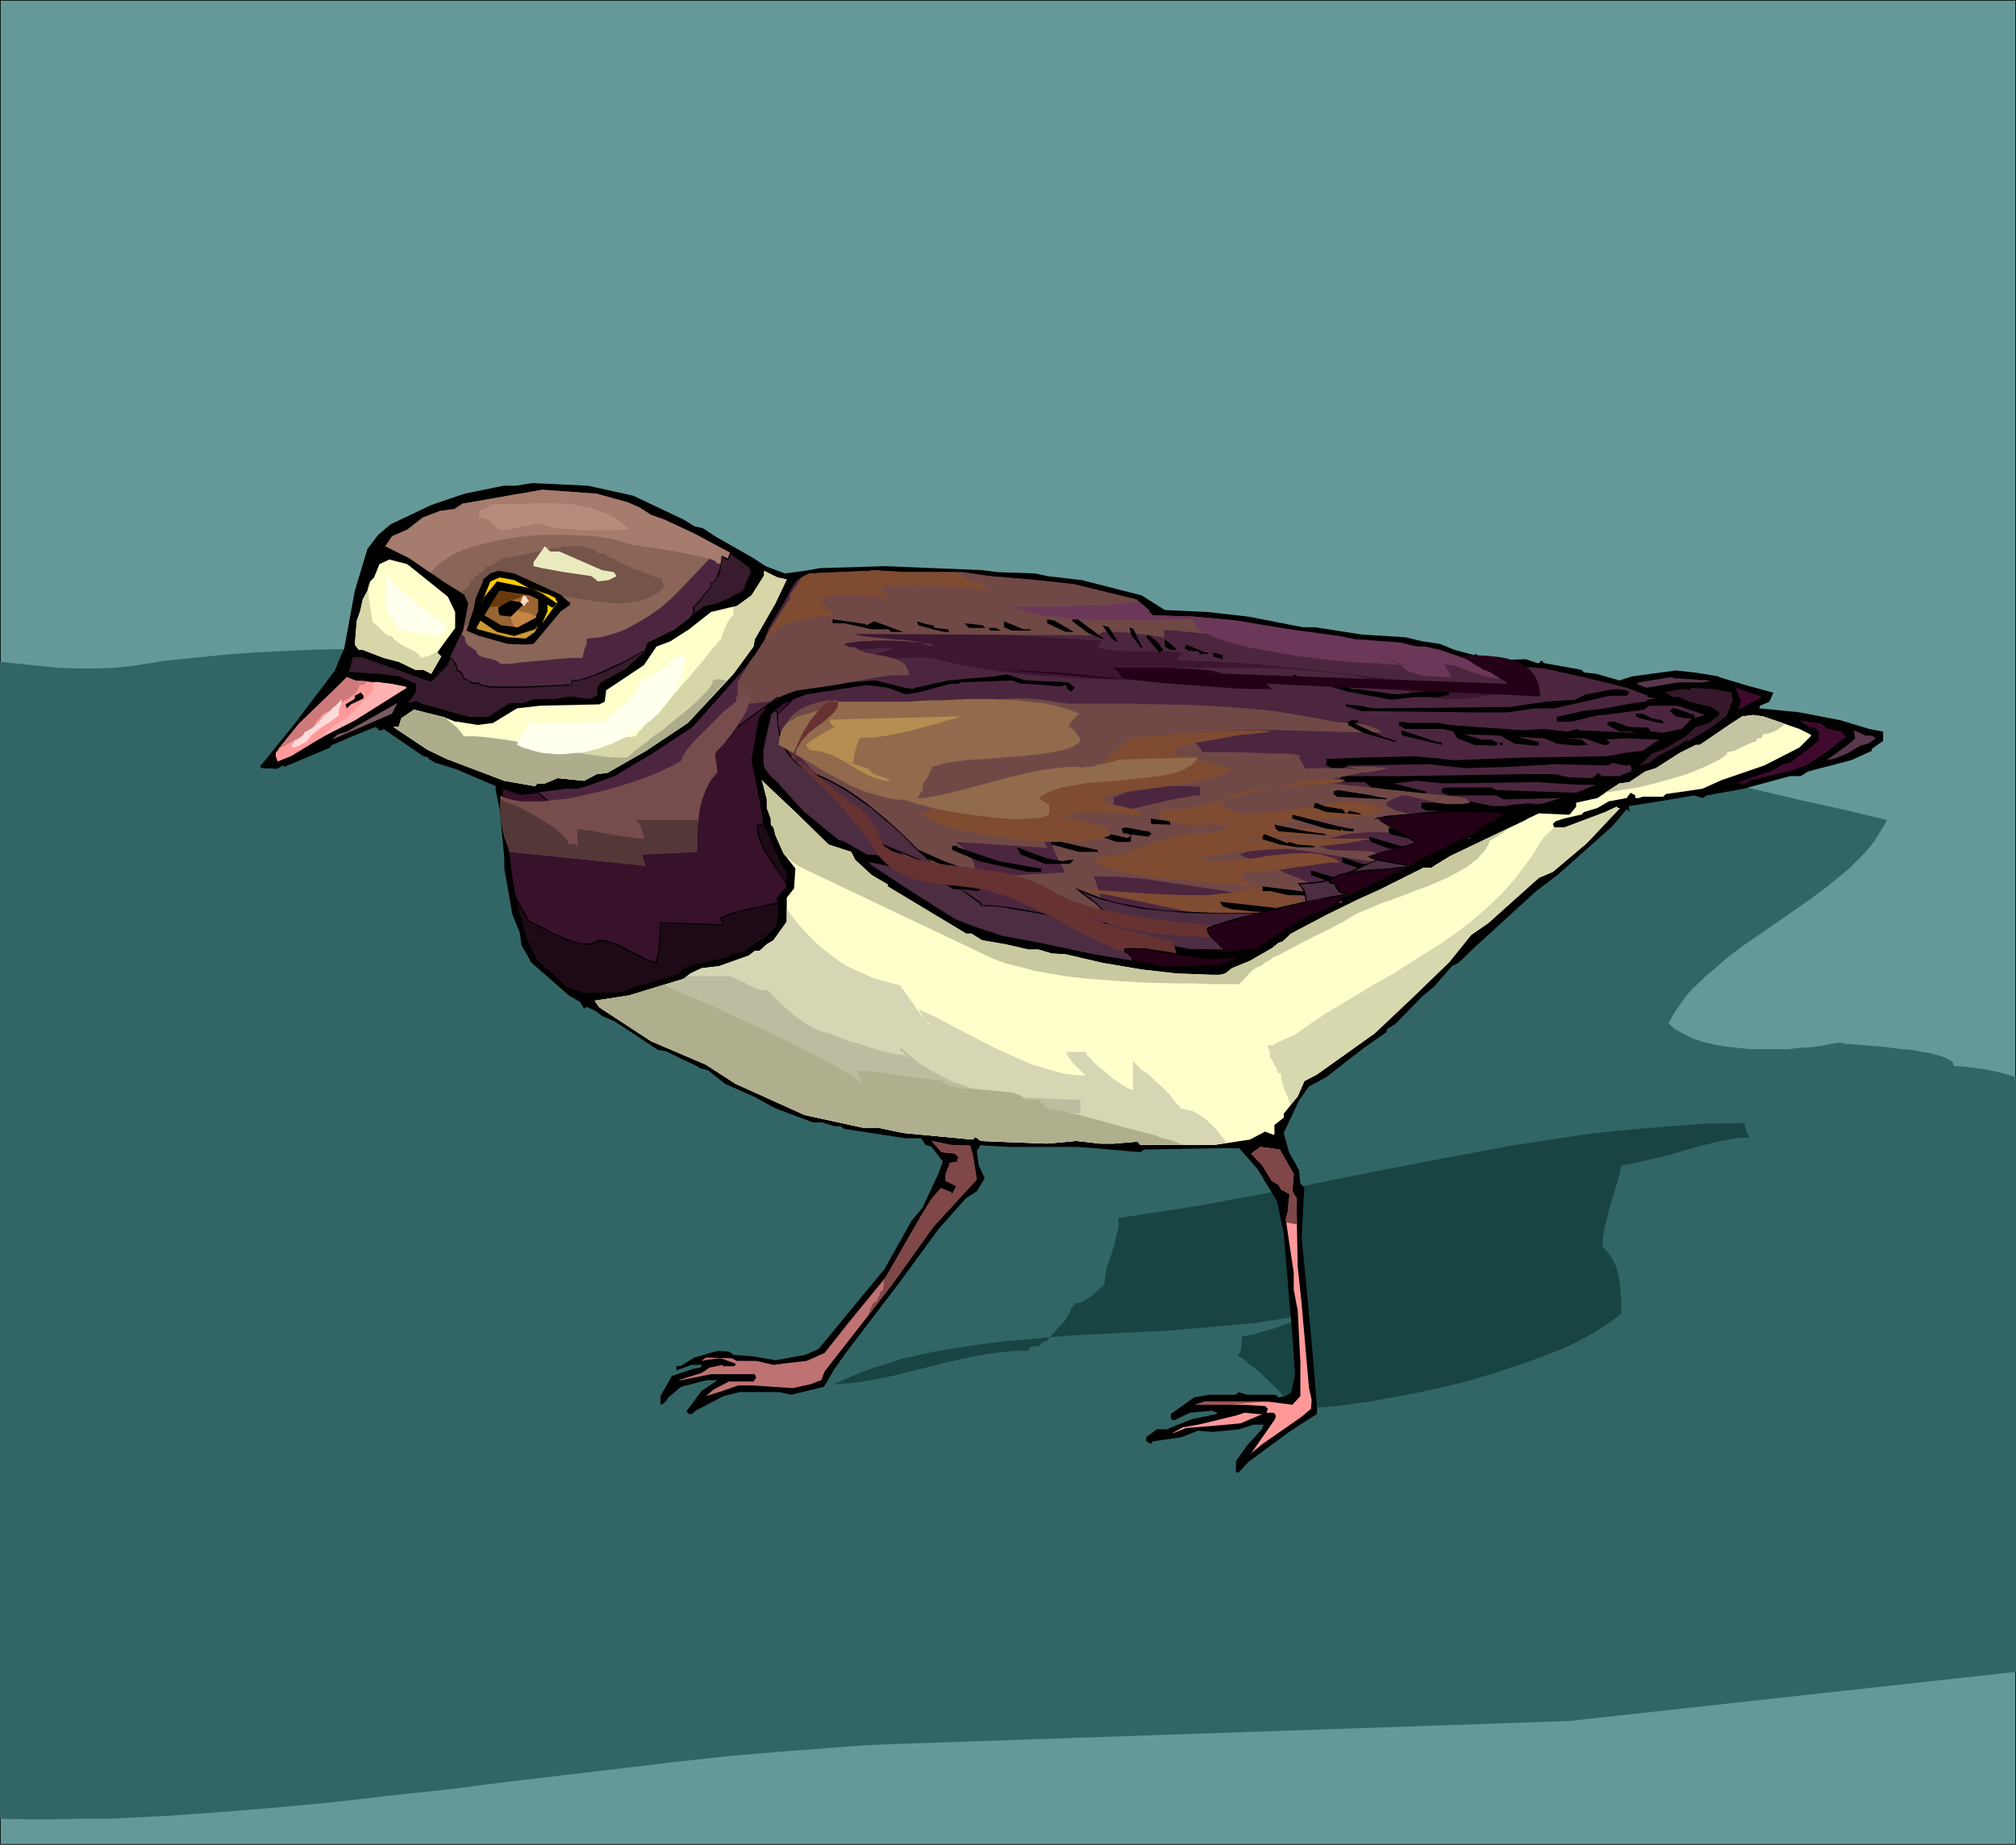 <?xml version="1.0" encoding="UTF-8" standalone="no"?>
<svg
   version="1.0"
   width="129.724mm"
   height="118.7mm"
   id="svg121"
   sodipodi:docname="Bird 060.wmf"
   xmlns:inkscape="http://www.inkscape.org/namespaces/inkscape"
   xmlns:sodipodi="http://sodipodi.sourceforge.net/DTD/sodipodi-0.dtd"
   xmlns="http://www.w3.org/2000/svg"
   xmlns:svg="http://www.w3.org/2000/svg">
  <rect width="100%" height="100%" fill="#808080" stroke="none"/>
  <sodipodi:namedview
     id="namedview121"
     pagecolor="#ffffff"
     bordercolor="#000000"
     borderopacity="0.25"
     inkscape:showpageshadow="2"
     inkscape:pageopacity="0.0"
     inkscape:pagecheckerboard="0"
     inkscape:deskcolor="#d1d1d1"
     inkscape:document-units="mm" />
  <defs
     id="defs1">
    <pattern
       id="WMFhbasepattern"
       patternUnits="userSpaceOnUse"
       width="6"
       height="6"
       x="0"
       y="0" />
  </defs>
  <path
     style="fill:#659999;fill-opacity:1;fill-rule:evenodd;stroke:none"
     d="M 0,0.162 H 490.294 V 448.63 H 0 Z"
     id="path1" />
  <path
     style="fill:#000000;fill-opacity:1;fill-rule:evenodd;stroke:none"
     d="M 0.162,0.162 H 0 490.294 490.132 V 448.63 l 0.162,-0.162 H 0 l 0.162,0.162 V 0.162 L 0,0 V 448.63 H 490.294 V 0 H 0 Z"
     id="path2" />
  <path
     style="fill:#326666;fill-opacity:1;fill-rule:evenodd;stroke:none"
     d="m 0,160.964 9.373,0.97 4.686,0.485 4.686,0.162 h 4.525 l 4.525,-0.162 4.525,-0.485 4.202,-0.646 2.909,-0.485 2.909,-0.323 6.302,-0.646 6.302,-0.646 6.626,-0.485 6.626,-0.323 6.464,-0.323 6.464,-0.162 h 6.302 l 11.312,-0.485 11.312,-0.162 h 11.474 11.635 l 11.635,0.162 11.635,0.323 11.797,0.323 11.797,0.485 11.958,0.646 11.797,0.808 11.797,0.808 11.958,0.97 11.958,0.97 11.958,1.131 11.958,1.293 11.958,1.454 11.958,1.454 11.797,1.454 11.797,1.616 11.797,1.778 11.797,1.778 11.797,1.939 11.635,1.939 11.635,1.939 11.474,2.101 11.474,2.263 11.312,2.263 11.15,2.263 11.15,2.424 10.989,2.586 10.989,2.424 10.827,2.586 -0.97,1.778 -1.131,1.778 -1.131,1.778 -1.293,1.616 -1.454,1.616 -3.232,3.232 -1.778,1.454 -3.555,2.909 -3.878,2.909 -8.08,5.656 -8.242,5.656 -3.878,2.909 -3.555,3.071 -1.778,1.454 -1.616,1.616 -1.616,1.454 -1.454,1.616 -1.293,1.778 -1.131,1.616 -1.131,1.778 -0.97,1.778 1.616,1.454 2.101,1.131 2.262,1.131 2.424,0.808 2.747,0.646 2.747,0.485 3.07,0.323 3.07,0.323 h 2.909 3.07 2.909 l 2.909,-0.323 2.747,-0.162 2.586,-0.323 2.262,-0.485 2.101,-0.323 h 0.485 l 0.485,0.162 0.485,0.162 h 0.808 l 1.616,0.162 1.939,0.162 2.262,0.162 2.262,0.162 4.848,0.646 2.424,0.162 2.424,0.485 2.101,0.323 1.778,0.485 1.616,0.485 0.646,0.323 0.646,0.323 0.485,0.323 0.323,0.323 0.162,0.485 v 0.323 l 1.778,0.162 1.939,0.162 3.717,0.485 3.878,0.808 3.878,1.131 v 144.641 l -108.757,11.959 -165.963,5.656 -6.302,0.323 -6.464,0.485 -12.766,0.97 -13.251,1.131 -13.251,1.454 -13.413,1.616 -13.736,1.616 -13.736,1.616 -13.736,1.778 -13.898,1.454 -13.736,1.616 -13.736,1.293 -13.736,1.131 -13.736,0.97 -6.787,0.323 -6.626,0.323 h -6.787 l -6.626,0.162 H 6.626 L 0,442.328 Z"
     id="path3" />
  <path
     style="fill:#194444;fill-opacity:1;fill-rule:evenodd;stroke:none"
     d="m 196.99,336.634 h 5.818 l 3.232,-1.454 3.07,-1.293 3.394,-1.293 3.394,-0.97 3.394,-1.131 3.555,-0.808 3.555,-0.808 3.717,-0.646 7.272,-1.131 7.595,-0.97 7.595,-0.646 7.595,-0.646 15.352,-0.808 7.595,-0.323 7.595,-0.646 7.434,-0.646 7.272,-0.646 6.949,-1.131 3.555,-0.646 3.394,-0.646 h -2.424 v 0.97 l -0.485,0.323 -0.646,0.323 -0.808,0.323 -0.97,0.323 -2.262,0.808 -2.262,0.808 -2.424,0.646 -2.101,0.646 -0.97,0.162 -0.808,0.162 -0.646,0.162 h -0.485 v 1.293 l -0.162,1.454 -0.162,0.808 -0.323,0.646 -0.162,0.323 -0.323,0.162 0.323,0.162 0.485,0.323 0.646,0.323 0.808,0.646 0.808,0.808 0.97,0.646 2.101,1.778 1.939,1.939 0.97,0.808 0.808,0.808 0.646,0.808 0.485,0.485 0.323,0.485 0.162,0.323 1.131,1.131 h 0.97 l 1.131,0.162 0.485,0.162 0.485,0.323 0.323,0.162 v 0.485 h 1.778 l 2.101,-0.162 2.101,-0.162 2.262,-0.162 2.262,-0.323 2.424,-0.323 2.586,-0.323 2.586,-0.485 5.494,-0.97 5.656,-1.131 5.818,-1.293 5.818,-1.454 5.818,-1.778 5.494,-1.778 5.333,-1.939 2.586,-0.97 2.424,-0.97 2.262,-0.97 2.262,-1.131 2.101,-1.131 1.939,-1.131 1.778,-1.131 1.778,-1.131 1.454,-1.131 1.293,-1.131 v -2.586 l -0.162,-2.263 -0.162,-2.101 -0.323,-2.101 -0.485,-1.939 -0.808,-1.778 -1.131,-1.778 -0.808,-0.808 -0.646,-0.808 v -2.263 l 0.485,-2.424 0.646,-2.586 0.646,-2.586 1.616,-5.172 0.646,-2.424 0.485,-2.263 1.778,-0.323 1.778,-0.323 4.04,-0.97 4.202,-0.97 4.202,-1.293 4.202,-1.131 4.04,-0.97 1.778,-0.323 1.778,-0.323 1.778,-0.162 h 1.616 l -0.162,-0.485 -0.162,-0.162 -0.323,-0.646 -0.162,-0.323 -0.162,-0.485 -0.162,-0.646 v -0.808 l -9.373,0.162 -9.373,0.646 -9.373,0.808 -9.534,0.97 -9.534,1.454 -9.534,1.454 -9.534,1.778 -9.534,1.778 -19.069,3.717 -19.23,3.879 -9.696,1.778 -9.534,1.778 -9.534,1.454 -9.534,1.454 v 2.263 l -0.485,2.101 -0.485,2.101 -0.646,2.101 -0.646,1.939 -0.646,1.939 -0.323,1.939 -0.162,1.778 -0.485,0.485 -0.808,0.646 -0.808,0.808 -0.97,0.808 -0.97,0.646 -0.97,0.646 -0.97,0.485 h -0.97 v 0 l -1.131,1.293 -0.162,0.485 -0.162,0.323 -0.485,0.97 -0.646,1.131 -1.939,2.101 -0.97,1.131 -0.808,0.808 -0.646,0.97 -0.808,0.162 -0.646,0.485 -0.485,0.485 -0.162,0.162 v 0 h -0.97 l -0.808,0.162 -0.323,0.162 -0.162,0.162 -0.162,0.162 v 0.485 h -3.394 l -3.394,0.323 -3.394,0.485 -3.07,0.485 -6.464,1.454 -6.464,1.616 -6.464,1.616 -3.232,0.646 -3.232,0.646 -3.394,0.485 -3.394,0.323 h -3.555 z"
     id="path4" />
  <path
     style="fill:#000000;fill-opacity:1;fill-rule:evenodd;stroke:none"
     d="m 154.005,120.561 12.282,5.818 2.586,1.616 2.101,0.485 2.909,1.939 9.373,5.333 2.909,1.939 4.686,1.778 4.848,-0.646 3.717,-0.646 15.675,-0.485 23.755,0.97 3.717,0.485 9.211,0.323 2.909,0.646 8.403,0.97 14.544,3.717 5.656,3.555 10.342,0.485 10.019,1.131 13.251,2.586 h 2.909 l 11.474,1.778 10.504,0.646 4.04,0.97 4.363,0.646 3.555,1.454 4.848,1.293 0.162,-0.323 3.232,1.616 9.05,-0.323 2.909,0.97 h 0.323 l 0.646,-0.646 0.646,0.646 9.05,1.616 0.646,0.646 2.909,0.323 5.656,1.616 3.07,-0.97 10.666,-1.454 4.525,0.485 5.979,0.97 v 0.162 l 7.595,2.263 5.333,1.454 h 0.323 l -0.97,2.263 -2.262,0.97 -0.162,0.323 v 0.323 l 9.696,0.97 10.019,1.939 6.949,2.101 3.394,0.646 v 2.263 l -2.747,1.939 v 0.485 l -5.01,2.263 -10.504,2.747 -1.778,1.131 h -2.586 l -11.312,3.071 -8.888,1.616 -1.131,0.646 -1.939,-0.646 -8.565,1.454 -7.272,1.131 -0.162,0.485 h 0.162 v 0.97 h -0.162 v -0.323 l -0.485,-0.323 -3.394,4.04 -13.251,11.798 -5.333,4.04 -14.867,13.575 -4.04,3.879 -1.616,0.808 -4.363,5.01 -2.909,2.424 -6.464,6.626 -2.101,1.293 v 0.646 l -5.333,3.717 -9.373,7.272 -4.202,2.263 -2.424,3.394 -3.717,7.919 1.293,4.687 2.424,4.363 0.323,3.232 0.97,0.97 -0.646,12.282 1.131,11.636 1.131,11.959 0.97,11.313 0.485,6.626 v 1.293 l -4.363,2.747 -2.424,1.616 -9.858,7.272 -2.424,2.586 h -0.646 v -2.747 l 2.747,-3.879 3.555,-3.879 0.485,-1.131 h -2.586 l -3.394,1.131 -6.626,0.646 -3.394,-0.323 -4.04,1.616 -6.949,0.97 -0.485,0.646 -1.131,-0.646 v -0.97 l 2.586,-1.939 h 2.424 l 5.979,-2.424 6.141,-1.293 0.162,-0.323 -1.293,-0.485 -5.333,0.485 -3.717,1.778 h -0.646 l -0.323,-0.485 v -0.97 l 5.656,-4.04 3.717,-0.646 h 6.464 l 0.646,-0.646 2.101,0.646 h 6.949 l 0.646,0.646 1.778,-0.323 1.293,-0.808 0.97,-4.363 -0.646,-9.373 -2.101,-24.888 -1.616,-7.919 -4.686,-7.757 -4.525,-5.172 h -5.333 l -17.776,0.323 -0.97,0.646 -3.555,-0.323 -7.434,-0.646 -4.525,-0.323 h -16.322 l -5.979,-0.323 -0.97,-0.162 -0.97,1.454 0.485,3.555 1.454,3.071 -1.939,3.232 -2.586,1.616 -6.626,7.434 -9.696,13.252 -12.928,16.969 -2.747,3.879 -2.586,4.363 -7.918,1.939 -2.909,-0.646 h -9.696 l -3.878,0.97 -6.787,3.555 -0.97,0.808 h -0.646 l -0.646,-0.646 3.717,-5.01 3.878,-2.586 h -2.586 l -6.302,1.616 -3.07,2.586 -0.646,0.97 -0.97,0.808 -0.323,-0.162 v -1.939 l 2.747,-4.848 5.171,-1.778 1.778,-0.323 0.323,-0.323 v -0.323 h -2.424 l -3.555,1.293 h -0.162 v -0.97 h 0.97 l 3.394,-2.101 5.656,-1.616 2.747,0.162 1.131,0.808 4.363,0.323 5.818,0.97 7.272,-1.293 3.232,-1.454 15.998,-19.393 6.626,-11.798 2.586,-3.071 3.717,-7.919 1.293,-3.394 -2.747,-3.555 -1.454,-0.485 -1.131,-1.616 h -3.717 l -14.867,-2.263 -0.97,-0.646 h -1.454 l -3.07,-0.97 h -2.262 l -9.05,-3.394 -5.333,-2.909 -6.949,-3.071 -4.04,-3.232 -2.262,-0.646 v -0.162 l -8.08,-3.879 -1.939,-0.323 -10.504,-6.949 -3.07,-1.293 -1.454,-1.131 -1.939,-0.97 h -0.646 l -0.323,0.323 -0.97,-1.616 -2.747,-1.616 -9.211,-8.081 -0.485,-0.97 -1.778,-3.071 -0.485,-3.232 -1.778,-4.363 -1.939,-11.151 v -2.424 l -1.131,-11.959 -0.97,-4.687 v -0.97 l -9.858,-4.202 -4.848,-1.454 -1.616,-0.97 v -0.323 l -1.293,-0.323 -9.696,-6.626 -0.323,0.323 h -0.97 v -0.323 l -0.646,-0.485 -5.979,2.424 -4.848,2.101 -0.162,0.485 -11.15,4.687 -0.323,-0.323 -1.454,0.808 -3.717,-0.162 -0.485,-0.323 8.242,-10.181 10.019,-13.252 0.97,-2.424 1.293,-2.909 2.586,-14.06 3.07,-10.181 2.586,-3.394 3.07,-2.586 9.858,-4.687 8.08,-2.747 9.534,-1.939 h 2.909 l 4.04,-0.646 13.574,0.646 z"
     id="path5" />
  <path
     style="fill:#8c6559;fill-opacity:1;fill-rule:evenodd;stroke:none"
     d="m 152.712,122.177 2.909,1.293 2.747,1.778 3.232,1.131 7.272,3.394 8.726,4.687 4.525,3.232 0.646,1.454 -1.939,4.525 -3.878,2.101 -2.424,0.97 -3.555,0.97 -6.949,5.333 -6.626,3.232 -0.808,2.424 -4.363,4.202 -6.141,3.071 -0.646,1.293 v 1.939 l -1.778,0.97 -5.01,-0.646 -3.878,0.646 h -4.686 l -2.909,0.808 h -3.07 l -5.333,3.555 h -4.848 l -11.635,-3.232 -0.97,-0.646 -2.424,0.646 2.101,-3.071 v -1.939 l -4.04,-1.616 -5.01,-0.646 -7.272,-0.485 0.97,-3.555 v -0.323 h 2.101 l 7.595,2.586 7.595,2.747 2.101,0.646 3.555,-3.879 3.232,-6.788 0.808,-1.616 1.293,-6.626 -0.97,-2.101 -4.686,-2.909 -8.726,-5.98 -5.818,-2.909 1.616,-2.424 3.717,-1.616 3.717,-2.909 4.202,-1.616 3.555,-0.485 1.939,-1.293 12.928,-2.263 4.686,-0.808 1.778,-0.323 13.251,0.97 z"
     id="path6" />
  <path
     style="fill:#755449;fill-opacity:1;fill-rule:evenodd;stroke:none"
     d="m 112.958,152.399 0.646,-0.485 0.646,-0.646 0.485,-0.485 0.162,-0.646 h 0.323 l 0.162,-0.162 v -0.162 -0.162 h 0.162 0.323 l 0.162,-0.485 0.162,-0.323 0.646,-0.808 0.162,-0.646 0.323,-0.485 0.97,-1.131 0.808,-1.293 0.323,-0.485 0.162,-0.646 h 0.162 l 0.485,-0.323 0.97,-0.485 0.97,-0.485 0.323,-0.162 0.162,-0.162 0.323,0.162 0.485,0.162 1.454,0.485 0.646,0.323 0.646,0.162 0.485,0.323 v 0 h 1.939 l 1.939,0.323 2.101,0.323 2.262,0.485 4.686,0.97 5.01,0.808 2.262,0.162 2.424,0.323 h 2.262 l 2.262,-0.323 2.101,-0.323 2.101,-0.808 0.97,-0.485 0.808,-0.485 0.808,-0.646 0.808,-0.808 v -0.485 l -0.162,-0.485 -0.323,-0.646 v -0.485 l -0.323,-0.162 h -0.646 l -0.808,-0.323 -0.808,-0.323 -0.97,-0.323 -0.97,-0.485 -2.262,-0.808 -2.262,-0.97 -1.939,-0.97 -0.808,-0.485 -0.808,-0.323 -0.485,-0.162 -0.485,-0.323 v -0.485 h -1.939 v -0.485 l -1.293,-0.646 -1.293,-0.323 -1.454,-0.323 h -1.454 -1.454 l -1.616,0.162 -3.07,0.485 -3.232,0.646 -3.07,0.808 -2.909,0.485 -1.293,0.162 -1.131,0.162 -0.162,0.162 -0.162,0.162 -0.808,0.485 -0.485,0.323 -0.808,0.485 -0.162,0.323 h -0.646 -0.485 l -0.485,0.485 -0.162,0.323 v 0.323 l -0.485,0.323 -0.485,0.162 h -0.323 l -0.162,0.323 -0.162,0.323 -0.485,0.162 -0.323,0.162 v 0.323 l -0.323,0.323 -0.323,0.323 h -0.485 v 0.485 0.646 l -0.162,0.162 -0.323,0.323 -0.323,0.323 -0.323,0.162 h -0.323 l -0.485,0.485 v 0.323 l 0.646,0.485 0.97,2.101 z"
     id="path7" />
  <path
     style="fill:#eaeabf;fill-opacity:1;fill-rule:evenodd;stroke:none"
     d="m 136.067,134.137 10.342,4.525 2.909,0.485 0.646,0.97 -1.939,0.97 -2.586,0.323 -1.616,-1.293 -6.626,-0.97 -5.333,-0.97 -2.101,-0.485 v -0.97 l 2.747,-3.879 1.293,1.293 z"
     id="path8" />
  <path
     style="fill:#eaeabf;fill-opacity:1;fill-rule:evenodd;stroke:none"
     d="m 142.693,138.662 0.323,0.162 -11.15,-1.778 0.97,-1.616 5.818,0.97 z"
     id="path9" />
  <path
     style="fill:#ffffcc;fill-opacity:1;fill-rule:evenodd;stroke:none"
     d="m 108.918,145.126 1.778,3.717 v 3.879 l -4.363,5.98 0.97,0.97 -2.424,4.202 -1.939,-0.97 h -1.939 l -4.04,-1.939 -3.717,-0.97 -5.01,-1.939 h -0.97 l -0.97,-1.293 0.485,-5.818 0.808,-2.263 0.646,-2.909 1.131,-2.101 0.646,-2.263 0.97,-0.97 1.293,-3.232 2.424,-1.131 4.363,1.131 z"
     id="path10" />
  <path
     style="fill:#4c263f;fill-opacity:1;fill-rule:evenodd;stroke:none"
     d="m 234.158,139.147 6.626,0.97 9.696,0.808 10.666,1.131 15.19,3.717 3.07,2.586 v 0.323 l 0.97,0.97 10.019,0.323 10.342,0.97 12.766,2.101 11.958,1.616 4.04,0.808 10.989,0.808 4.04,0.97 h 1.939 l 3.717,0.808 8.403,2.909 2.101,1.939 1.293,0.162 5.656,2.586 -3.07,1.293 -6.787,-0.323 -0.808,0.646 -0.646,-0.646 -1.293,0.323 -0.646,0.646 v 0.323 l 2.909,0.485 h 8.726 l 0.646,-0.485 1.939,-0.646 1.616,-1.778 V 164.681 l -2.262,-0.808 -2.747,-1.293 0.485,-0.808 9.858,0.808 10.989,2.424 9.05,2.263 5.171,1.939 v 0.323 l 1.939,0.323 -1.939,0.323 -0.646,0.485 -2.909,0.323 -6.787,1.293 -5.494,0.646 -5.656,1.293 h -0.323 l -0.323,0.323 v 0.97 h 3.555 l 6.626,-1.616 h 1.131 l 9.858,-1.293 1.293,-0.97 h 6.949 l 6.626,2.263 -2.262,0.646 -0.323,0.162 v -0.808 l -4.686,-1.616 h -0.646 l -0.646,0.646 1.454,1.293 1.454,0.323 1.454,0.162 h 0.97 l -2.424,2.586 -4.848,0.97 -1.939,-0.323 h -0.808 v -0.323 l -0.646,-0.646 -4.525,-0.162 -3.717,-1.293 h -1.293 l -0.323,0.323 v 0.485 l 3.07,1.616 h 2.262 l 1.616,0.323 -13.898,-0.646 -0.323,-0.323 -2.424,0.646 -5.979,-0.646 -5.01,0.323 -17.776,-1.293 -2.424,-0.485 h -6.949 l -2.586,-0.323 -0.323,0.323 v 0.485 l 1.616,0.97 h 9.211 l 2.424,0.646 0.97,1.616 4.202,1.616 4.363,0.162 h 0.97 l 0.162,-0.162 v -0.646 l -1.454,-0.646 h -2.262 l -4.363,-1.293 8.888,0.323 3.394,1.939 4.686,0.485 h 1.293 v -0.808 l -5.01,-1.293 6.302,0.323 3.07,1.293 4.686,0.485 2.909,-0.162 -1.616,-1.293 -4.363,-0.323 h 5.01 l 4.686,1.616 h 0.97 l 0.646,-0.646 -0.97,-0.646 4.525,-0.323 7.757,0.323 h 0.646 l -4.04,2.747 -4.202,0.485 -4.363,0.808 -19.877,0.323 -17.291,0.646 -9.696,-0.97 -12.443,0.323 -8.08,0.323 h -0.97 v 1.616 l 1.778,0.808 h 2.101 l 0.162,-0.162 1.293,-0.646 19.554,-0.323 8.888,0.97 10.666,-0.323 11.312,-0.646 12.605,0.323 1.293,-0.646 3.07,0.646 h 0.808 l 0.162,-0.323 0.646,0.97 -0.323,0.808 -2.747,1.131 h -4.363 l -0.646,-0.808 -1.616,1.293 -5.656,-0.162 -3.232,-0.808 h -7.918 l -29.25,0.485 h -15.029 v 0.97 l 0.485,0.485 h 5.333 l 1.616,1.293 2.586,0.323 5.979,1.293 h 2.262 l 1.454,0.323 h 0.646 l 0.323,-0.323 v -0.646 l -2.747,-0.646 -5.01,-1.293 5.494,-0.646 6.626,0.646 22.462,-0.323 10.342,0.646 h 4.202 l -4.848,1.939 -19.23,-0.646 -1.454,-0.646 H 351.641 l -0.97,0.323 v 0.97 l 1.778,0.646 h 11.474 l 1.778,0.97 13.898,-0.323 -3.717,1.131 -3.232,0.808 h -9.696 l -5.494,-1.131 -4.686,0.323 h -6.949 l -0.162,0.323 v 0.97 l 1.454,0.646 16.968,0.323 1.293,0.323 h 0.97 l -7.757,4.848 v 0.162 l -10.827,5.333 -3.394,1.616 -0.323,0.323 -13.413,6.626 -2.424,1.131 -1.778,0.808 -1.293,1.131 -0.323,-0.162 -1.939,1.454 -5.494,2.263 -5.171,2.909 -6.626,4.687 h -3.232 l -3.07,0.646 -8.565,-0.323 -15.998,-3.232 -7.272,-2.263 v 1.616 l 9.534,3.232 4.363,0.646 12.766,1.939 6.626,-0.485 1.293,-0.323 -1.293,0.808 -2.101,0.808 -2.586,0.97 h -1.939 l -12.12,0.162 -1.293,-0.485 -14.867,-2.586 -12.928,-2.747 -9.373,-1.616 -5.979,-1.939 -5.333,-2.101 -11.958,-7.596 -8.565,-5.656 -0.646,-0.97 4.848,0.97 11.312,4.04 3.07,0.646 1.616,0.97 5.979,0.646 0.97,-0.646 0.162,-0.323 -0.97,-0.808 -5.818,-0.808 -2.262,-0.808 -5.656,-3.879 -9.858,-4.04 -2.262,-0.323 -0.162,0.323 1.939,1.616 3.232,0.808 4.04,2.586 -7.757,-2.263 -2.747,-0.323 -5.656,-3.071 -1.293,-0.323 -1.616,-1.293 -6.302,-5.333 -6.302,-6.949 -1.939,-1.616 -2.101,-2.747 v -4.202 l 1.454,-6.464 0.485,-2.263 3.07,-2.586 5.656,-2.101 14.544,-2.263 5.171,0.646 4.363,1.616 3.07,-0.485 7.918,-2.101 h 1.939 l 0.323,-0.323 12.605,-0.485 2.101,0.808 h 1.616 l 7.918,0.646 1.454,-0.323 0.646,1.293 h 0.323 l 0.323,0.323 0.97,-0.97 -1.616,-1.293 -10.342,-0.485 -4.686,-1.454 -3.07,0.485 -11.15,0.97 -7.918,1.778 h -0.323 l -0.162,0.323 -2.262,-0.323 -6.949,-1.778 -6.302,0.485 -1.939,0.323 -6.302,0.97 -4.686,0.646 -3.555,1.293 -3.394,2.424 -2.101,3.071 -1.778,10.181 1.778,8.889 1.131,6.626 4.363,9.697 1.293,1.939 -0.162,3.717 -2.262,2.586 0.485,3.717 -0.97,3.555 -3.394,3.071 -4.363,2.909 -3.232,0.808 -0.323,0.323 -9.05,2.263 -2.262,0.808 -0.97,1.293 -11.958,3.394 h -0.323 l -0.485,0.646 -3.878,0.485 h -6.302 l -4.04,-1.293 -7.595,-7.111 -2.262,-4.202 -2.262,-7.919 -1.293,-6.626 -1.454,-11.636 v -5.01 l -0.97,-4.04 v -1.939 l 4.363,1.293 3.878,-0.323 7.11,-0.97 h 2.909 l 2.262,-0.646 6.787,-2.424 9.211,-5.495 9.534,-6.303 0.97,-0.97 11.635,-13.09 2.747,-3.555 2.586,-4.04 0.808,-2.586 3.555,-5.98 2.586,-4.687 0.97,-1.131 2.747,-1.454 14.867,-0.646 0.323,-0.162 7.918,0.485 z"
     id="path11" />
  <path
     style="fill:#704947;fill-opacity:1;fill-rule:evenodd;stroke:none"
     d="m 327.724,186.498 3.878,0.808 -2.586,-0.323 -2.586,-0.162 h -5.01 l -5.171,0.162 -4.848,0.323 -5.01,0.485 -4.848,0.485 -4.848,0.162 -4.848,0.162 v 4.848 h -0.485 -0.646 l -0.808,0.162 -0.808,0.162 -0.97,0.162 -1.131,0.162 -2.424,0.485 -2.747,0.646 -2.909,0.646 -6.141,1.454 -6.141,1.616 -2.747,0.646 -2.424,0.646 -1.131,0.323 -0.97,0.323 -0.808,0.323 -0.808,0.162 -0.646,0.323 -0.646,0.162 -0.323,0.162 -0.162,0.162 h -0.485 -0.323 l 0.162,1.454 0.323,1.293 0.485,1.293 0.485,1.293 1.293,2.586 0.646,1.131 0.485,0.97 -23.109,1.293 0.485,0.646 0.646,0.485 0.646,0.646 0.808,0.485 0.97,0.485 0.97,0.323 2.424,0.808 2.424,0.646 2.747,0.646 5.656,0.97 2.747,0.323 2.747,0.485 2.424,0.323 2.262,0.323 h 0.97 l 0.808,0.323 h 0.808 l 0.646,0.323 h 0.485 l 0.323,0.323 0.323,0.162 v 0.162 l 0.162,-0.323 0.162,-0.323 -0.162,-0.97 -0.323,-1.293 -0.485,-1.454 -0.485,-1.616 -0.485,-1.454 -0.323,-0.97 -0.162,-0.485 -0.162,-0.323 h 3.717 l 3.717,0.162 3.717,0.323 3.717,0.485 7.595,1.131 7.595,1.131 7.595,1.293 7.595,0.97 3.717,0.485 3.878,0.323 3.878,0.162 h 3.717 v -0.162 l -0.323,-0.323 -0.323,-0.323 -0.323,-0.323 -0.485,-0.323 -0.646,-0.485 -1.293,-0.808 -1.778,-0.808 -1.939,-0.97 -4.202,-1.778 -4.363,-1.778 -2.262,-0.97 -1.939,-0.646 -1.778,-0.646 -1.454,-0.646 -0.646,-0.162 -0.485,-0.323 -0.485,-0.162 -0.323,-0.162 1.778,-0.646 1.939,-0.485 2.262,-0.323 h 2.101 2.262 l 2.424,0.162 4.848,0.646 4.848,0.808 4.848,0.808 2.262,0.323 2.262,0.323 2.101,0.162 1.939,0.162 -0.485,-0.97 -0.808,-0.646 -0.97,-0.485 -0.97,-0.485 -1.131,-0.162 h -1.293 l -2.424,-0.162 h -2.747 l -2.424,-0.162 -1.131,-0.162 -0.97,-0.323 -0.97,-0.323 -0.646,-0.646 2.262,-0.97 2.101,-0.646 2.262,-0.646 2.262,-0.323 2.262,-0.162 2.262,-0.162 4.525,0.162 4.686,0.323 4.686,0.485 4.848,0.485 2.586,0.162 h 2.424 v -0.808 h 0.323 v -1.454 l -2.262,-0.808 -2.424,-0.646 -2.586,-0.646 -2.747,-0.485 -2.747,-0.646 -2.747,-0.646 -2.586,-0.646 -2.424,-1.131 v -0.323 -0.485 l 0.97,-0.646 1.131,-0.485 1.131,-0.485 0.485,-0.162 h 0.323 0.485 l 1.616,0.323 2.101,0.485 4.04,0.97 2.101,0.323 h 2.101 1.939 l 0.97,-0.162 0.808,-0.162 v -0.162 l -0.162,-0.162 -0.485,-0.485 -0.646,-0.323 -0.485,-0.162 -33.29,-3.555 0.323,-0.162 0.323,-0.162 0.485,-0.323 0.485,-0.162 1.454,-0.485 1.778,-0.323 3.717,-0.808 1.939,-0.162 1.778,-0.323 1.293,-0.162 0.485,-0.162 0.485,-0.162 h 0.323 l 0.162,-0.162 v 0 l -0.162,-0.162 h -0.485 -0.485 -0.808 l -1.131,-0.162 h -1.131 -1.616 z"
     id="path12" />
  <path
     style="fill:#704947;fill-opacity:1;fill-rule:evenodd;stroke:none"
     d="m 259.853,171.145 -1.454,-0.162 -1.616,-0.323 -3.394,-0.485 -3.555,-0.323 h -1.778 -1.616 l -1.939,0.162 -2.101,0.323 -2.586,0.323 -2.586,0.485 -3.07,0.323 -2.909,0.323 -6.302,0.485 -3.232,0.162 h -3.07 -3.07 l -2.747,-0.162 -2.747,-0.323 -2.424,-0.323 -2.262,-0.646 -0.97,-0.323 -0.97,-0.323 h -2.262 l -2.262,0.485 -2.101,0.646 -1.131,0.485 -0.97,0.485 -1.778,1.293 -0.646,0.646 -0.646,0.97 -0.646,0.808 -0.323,0.97 -0.323,1.131 v 1.293 l 18.746,20.04 0.97,0.97 1.293,1.131 1.454,1.131 1.778,1.293 1.778,1.454 1.939,1.454 2.101,1.293 2.101,1.454 2.101,1.131 2.101,0.97 2.101,0.808 2.101,0.485 1.778,0.162 h 0.808 0.808 l 0.97,-0.162 0.646,-0.323 0.646,-0.485 0.646,-0.485 -0.162,-0.97 -0.323,-1.131 -0.485,-0.97 -0.646,-0.97 -0.808,-0.808 -0.646,-0.808 -0.97,-0.808 -0.808,-0.646 22.301,1.454 -0.162,-0.323 -0.162,-0.485 -0.323,-0.323 -0.162,-0.646 h 0.323 l 0.646,-0.323 1.454,-0.485 1.454,-0.646 0.808,-0.323 h 0.485 l 0.97,0.162 h 1.131 l 1.293,0.162 h 1.131 l 2.747,-0.162 2.909,-0.323 2.747,-0.485 2.586,-0.485 1.131,-0.323 0.97,-0.323 0.97,-0.323 0.808,-0.485 v -0.97 -0.808 l -0.646,-0.485 -0.97,-0.323 -0.97,-0.485 -1.131,-0.323 -2.101,-0.646 -0.97,-0.162 -0.808,-0.162 v -0.97 -0.808 l 1.293,-0.485 1.293,-0.646 2.747,-0.646 2.909,-0.646 3.07,-0.162 3.07,-0.162 h 3.232 l 6.302,0.323 6.464,0.323 h 3.07 l 3.07,-0.162 3.07,-0.323 2.747,-0.323 2.747,-0.808 1.293,-0.485 1.293,-0.646 -0.162,-0.646 -0.323,-0.323 -0.323,-0.485 -0.162,-0.646 -0.162,-0.162 -0.162,-0.323 -0.646,-1.131 -0.323,-0.485 -0.323,-0.485 v -0.323 l 0.162,-0.162 h 0.162 v 0 l -0.162,-0.162 -0.323,-0.162 h -0.323 l -1.131,-0.162 -1.454,-0.162 h -1.616 -1.778 l -4.202,-0.162 -4.202,-0.162 h -2.101 -6.626 l -0.162,-0.646 -0.485,-0.485 -0.485,-0.646 -0.808,-0.646 -0.646,-0.485 -0.646,-0.485 -0.485,-0.485 -0.323,-0.485 2.747,-0.323 2.909,-0.323 5.979,-0.323 5.979,-0.162 5.979,0.162 12.282,0.323 5.979,0.162 h 5.818 l -0.485,-0.485 -0.646,-0.323 -0.808,-0.323 -0.808,-0.323 -1.778,-0.485 -1.939,-0.162 -4.04,-0.323 -1.778,-0.323 -1.616,-0.323 -3.555,-0.646 -3.878,-0.646 -3.717,-0.646 -4.04,-0.485 -4.04,-0.323 -4.04,-0.323 -8.242,-0.485 -8.242,-0.162 -7.918,-0.162 h -14.867 v -0.162 -0.162 l -0.162,-0.162 h -0.162 l -0.162,-0.162 v -0.162 z"
     id="path13" />
  <path
     style="fill:#7f4c32;fill-opacity:1;fill-rule:evenodd;stroke:none"
     d="m 285.224,208.316 h -0.97 -1.131 l -2.586,-0.162 -2.586,-0.323 h -2.747 -2.747 l -2.424,0.162 -1.131,0.162 -1.131,0.323 -0.97,0.323 -0.808,0.323 0.646,0.646 0.646,0.323 0.646,0.485 0.97,0.323 0.97,0.323 1.131,0.323 2.262,0.646 2.586,0.485 2.909,0.485 2.909,0.323 3.07,0.323 6.141,0.485 2.909,0.323 2.909,0.162 2.586,0.162 2.424,0.323 1.939,0.162 0.97,0.162 0.808,0.162 -2.586,0.646 -2.909,0.646 -2.909,0.323 -3.232,0.323 h -3.394 -3.394 l -7.11,-0.323 -7.272,-0.485 -7.11,-0.485 -3.394,-0.162 -3.232,-0.323 h -3.07 l -2.909,-0.162 3.232,0.162 3.394,0.162 3.232,0.323 3.394,0.646 6.787,1.293 6.949,1.454 6.787,1.454 6.787,1.293 3.394,0.485 3.394,0.323 3.232,0.323 h 3.232 l 0.97,-0.808 1.131,-0.646 1.293,-0.646 1.454,-0.485 3.07,-0.97 1.293,-0.162 1.293,-0.323 -0.646,-0.485 -0.97,-0.485 -0.97,-0.485 -1.131,-0.485 -2.262,-0.646 -1.131,-0.323 -1.293,-0.323 -2.262,-0.485 -1.131,-0.323 -0.97,-0.485 -0.808,-0.323 -0.808,-0.485 -0.485,-0.646 -0.485,-0.485 0.323,-0.162 0.646,-0.646 0.323,-0.162 h 2.909 l 3.07,-0.323 6.141,-0.97 2.909,-0.323 2.909,-0.485 2.586,-0.323 h 1.131 1.131 l -0.808,-0.646 -0.646,-0.323 -1.939,-0.646 -2.101,-0.485 -2.101,-0.162 h -2.424 l -2.424,0.162 -5.171,0.485 -2.586,0.485 -2.424,0.323 -2.424,0.162 -2.262,0.323 h -2.101 -1.778 l -1.616,-0.162 -0.646,-0.162 -0.646,-0.323 2.424,-0.485 2.586,-0.485 5.171,-0.646 5.333,-0.485 5.171,-0.323 5.333,-0.323 5.333,-0.485 5.171,-0.646 2.586,-0.485 2.424,-0.485 h -31.027 0.323 0.646 l 0.646,-0.162 h 0.808 0.97 l 0.97,-0.162 h 2.424 l 2.424,-0.162 h 2.747 l 5.494,-0.323 2.586,-0.162 h 2.262 l 0.97,-0.162 h 0.97 l 0.808,-0.162 h 0.646 l 0.646,-0.162 0.323,-0.162 h 0.323 v -0.162 0 l -0.323,-0.162 -0.485,-0.162 -0.808,-0.162 h -2.101 -2.262 l -4.848,-0.162 -2.262,-0.162 -2.424,-0.162 -2.101,-0.485 -1.939,-0.646 h 0.646 0.485 0.646 l 1.616,-0.162 h 1.778 l 1.939,-0.162 2.262,-0.162 4.686,-0.323 4.525,-0.485 1.939,-0.323 1.939,-0.162 1.616,-0.323 1.293,-0.323 0.485,-0.162 0.323,-0.162 0.323,-0.162 0.162,-0.162 -0.808,-0.485 -0.97,-0.485 -0.97,-0.485 -1.131,-0.162 -1.131,-0.162 -1.293,-0.162 h -2.586 l -2.747,0.162 -2.747,0.323 -5.979,0.97 -5.818,0.97 -2.747,0.162 -2.586,0.323 -2.424,-0.162 -2.101,-0.323 -0.97,-0.323 -0.808,-0.323 -0.808,-0.646 -0.808,-0.485 v -0.485 -0.485 l 1.616,-0.808 1.616,-0.808 1.778,-0.485 1.939,-0.485 1.778,-0.323 1.939,-0.323 3.878,-0.323 4.04,-0.162 4.04,-0.162 3.878,-0.323 1.939,-0.162 1.778,-0.485 v 0 0 l -0.323,-0.162 -0.485,-0.162 h -0.485 l -2.909,-0.162 -2.747,0.162 -2.909,0.323 -2.747,0.485 -5.494,1.131 -5.494,1.454 -5.333,1.454 -5.494,1.293 -2.747,0.485 -2.747,0.485 -2.747,0.323 h -2.747 v 1.293 l 0.808,0.646 0.808,0.485 0.808,0.323 1.131,0.323 2.262,0.485 2.586,0.162 h 2.424 l 2.424,-0.162 h 2.262 0.97 0.97 l -0.485,0.485 -0.485,0.323 -0.808,0.323 -0.97,0.323 -0.97,0.323 -1.131,0.162 -2.424,0.162 -2.586,0.162 -2.101,0.323 -0.97,0.162 -0.97,0.162 -0.485,0.162 -0.485,0.323 -1.131,0.162 -1.131,0.323 -1.454,0.485 -1.454,0.646 -3.07,0.97 -1.616,0.485 h -1.454 l 0.323,0.162 0.485,0.162 0.323,0.162 0.162,0.323 z"
     id="path14" />
  <path
     style="fill:#3d1630;fill-opacity:1;fill-rule:evenodd;stroke:none"
     d="m 210.08,152.399 4.363,-0.485 -0.97,0.162 -1.131,0.162 -2.262,0.323 -2.586,0.323 -2.586,0.485 -2.586,0.485 -2.262,0.808 -1.131,0.323 -0.808,0.646 -0.97,0.485 -0.646,0.646 0.97,0.323 1.131,0.323 1.131,0.162 1.293,0.162 2.909,0.162 h 2.909 2.909 l 2.909,-0.162 2.586,-0.162 h 1.131 1.131 l -0.97,0.485 -1.131,0.323 -0.97,0.323 -1.293,0.162 0.808,0.485 0.808,0.162 1.778,0.323 1.778,0.162 h 1.939 l 3.717,-0.162 1.778,0.162 1.778,0.323 3.232,0.808 3.394,0.646 3.555,0.646 3.878,0.646 3.878,0.485 4.04,0.485 8.242,0.646 8.08,0.485 8.08,0.162 3.878,0.162 h 3.878 7.11 l -0.485,-0.97 -0.646,-0.808 -0.808,-0.646 -0.646,-0.646 h 6.302 3.394 3.394 7.272 l 7.434,0.323 3.717,0.323 3.717,0.323 3.555,0.323 3.555,0.485 3.232,0.646 3.232,0.808 3.07,0.97 2.747,0.97 2.747,0.97 2.909,0.808 2.909,0.485 3.07,0.162 h 3.232 l 3.07,-0.323 3.232,-0.485 2.909,-0.646 v -1.778 l -4.848,-0.162 -5.01,-0.162 -4.848,-0.323 -4.848,-0.323 -9.696,-0.97 -9.534,-1.131 -9.858,-1.131 -9.696,-0.97 -5.01,-0.323 -5.01,-0.323 -4.848,-0.162 -5.171,-0.162 v 0 -0.323 -0.485 l 0.808,-0.646 0.323,-0.162 0.323,-0.162 -1.131,-0.162 -1.131,-0.162 -1.293,-0.162 h -1.454 -2.747 -3.07 -3.07 l -2.909,-0.162 -1.293,-0.162 -1.293,-0.162 -1.131,-0.323 -0.97,-0.323 0.485,-0.162 0.323,-0.323 0.323,-0.485 0.162,-0.485 z"
     id="path15" />
  <path
     style="fill:#704947;fill-opacity:1;fill-rule:evenodd;stroke:none"
     d="m 194.889,140.439 -1.131,2.101 -0.808,0.97 -0.808,0.97 v 0.485 0.485 l -5.818,9.212 -0.162,0.646 -2.586,4.04 -0.808,0.97 -3.394,5.656 v 3.394 h -0.323 v 1.778 h 2.424 l 2.424,-0.162 2.424,-0.323 2.586,-0.485 1.293,-0.97 3.555,-1.293 4.686,-0.646 6.302,-0.97 1.454,-0.323 3.717,-0.646 3.717,-0.646 3.555,-0.485 h 3.878 l -0.162,-0.97 -0.323,-0.808 -0.485,-0.808 -0.646,-0.485 -0.808,-0.485 -0.97,-0.323 -2.101,-0.646 -2.101,-0.323 -2.101,-0.485 -0.97,-0.162 -0.808,-0.323 -0.808,-0.323 -0.485,-0.485 -0.646,-0.162 h -0.97 l -1.454,-0.646 0.646,-0.323 0.97,-0.162 1.293,-0.162 1.293,-0.162 h 1.778 l 1.616,-0.162 h 3.717 l 3.555,0.162 1.616,0.162 1.616,0.162 1.454,0.162 0.97,0.162 0.97,0.323 0.485,0.323 -2.424,-0.646 -2.424,-0.646 -2.586,-0.323 -2.424,-0.162 -5.171,-0.485 -2.424,-0.323 -2.262,-0.485 59.792,0.323 0.162,-0.323 0.485,-0.323 0.646,-0.162 h 0.808 1.131 1.131 l 2.586,0.162 2.747,0.323 2.586,0.323 1.131,0.162 1.131,0.162 0.646,0.162 h 0.646 v -1.778 l 2.909,0.162 3.07,0.323 3.07,0.323 2.747,0.162 v -1.293 l 14.867,-0.323 -9.05,-1.616 -10.342,-0.97 -10.019,-0.323 -0.97,-0.97 v -0.323 l -3.07,-2.586 -15.19,-3.717 -10.666,-1.131 -9.696,-0.808 -6.626,-0.97 h -14.221 l -7.918,-0.485 -0.323,0.162 -14.867,0.646 z"
     id="path16" />
  <path
     style="fill:#000000;fill-opacity:1;fill-rule:evenodd;stroke:none"
     d="m 130.734,142.056 5.656,2.586 1.939,1.778 h 0.323 v 0.646 l -2.262,1.616 -5.656,6.788 -0.97,1.131 -1.939,0.162 -4.363,-0.162 -6.949,-1.939 -3.07,-1.293 1.778,-5.333 0.485,-2.586 1.778,-4.04 v -0.485 l 1.778,-1.454 1.939,-0.646 3.878,0.646 z"
     id="path17" />
  <path
     style="fill:#ffffcc;fill-opacity:1;fill-rule:evenodd;stroke:none"
     d="m 191.334,140.924 -2.747,5.818 -5.01,8.727 -0.323,1.778 -4.848,6.626 -11.15,11.959 -10.181,6.788 -9.373,5.333 -2.586,0.323 -3.07,1.616 -6.464,-0.646 -3.07,1.293 h -1.778 l -0.646,0.646 -7.434,-1.293 -14.059,-5.333 -4.686,-2.263 -8.242,-5.495 h 1.293 l 0.646,-2.101 3.07,-2.101 7.595,1.939 2.424,0.97 h 0.485 l 5.01,0.808 3.717,-0.485 5.818,-3.555 5.656,-0.646 14.382,-0.323 1.293,-0.646 0.323,-2.263 v -0.485 l 9.211,-6.141 3.07,-4.525 3.394,-1.293 4.525,-2.909 5.333,-4.202 4.686,-1.131 1.616,-0.323 3.555,-2.586 3.07,-4.848 v -1.131 l 3.232,1.616 z"
     id="path18" />
  <path
     style="fill:#ffcc00;fill-opacity:1;fill-rule:evenodd;stroke:none"
     d="m 128.633,143.025 4.848,1.616 1.616,0.808 v 0.323 l 0.485,0.646 -3.717,5.172 1.293,-2.909 v -1.616 l 0.97,0.646 h 0.646 l 0.646,-0.97 -3.555,-2.424 -3.07,-1.293 -7.918,-1.616 -3.07,3.717 -0.97,2.263 2.424,-5.98 2.262,-0.97 3.555,0.646 z"
     id="path19" />
  <path
     style="fill:#996532;fill-opacity:1;fill-rule:evenodd;stroke:none"
     d="m 130.896,145.773 v 2.909 l -0.485,0.97 v 0.485 l -4.525,2.424 -4.04,-0.485 -4.04,-2.424 3.717,-5.98 7.272,1.131 z"
     id="path20" />
  <path
     style="fill:#6b3a0c;fill-opacity:1;fill-rule:evenodd;stroke:none"
     d="m 118.937,147.712 1.616,-0.162 1.778,-0.323 1.454,-0.485 0.646,-0.485 0.646,-0.485 0.485,-0.162 0.646,-0.162 0.485,-0.323 0.485,-0.485 -5.656,-0.97 z"
     id="path21" />
  <path
     style="fill:#c68444;fill-opacity:1;fill-rule:evenodd;stroke:none"
     d="m 123.139,148.197 0.485,0.808 0.485,1.131 0.485,1.131 0.485,1.131 0.808,0.162 4.525,-2.424 v -0.162 l -0.646,-0.323 -0.323,-0.162 -0.485,-0.323 h -0.323 l -0.323,-0.162 h -0.323 l -0.97,-0.162 -0.97,-0.323 h -0.323 v -0.162 l -0.323,-0.162 -0.323,-0.162 -1.131,0.162 h -0.485 z"
     id="path22" />
  <path
     style="fill:#000000;fill-opacity:1;fill-rule:evenodd;stroke:none"
     d="m 126.533,146.419 0.646,0.646 -2.909,2.909 -2.747,-0.323 -0.323,-0.97 v -0.97 l 2.909,-1.616 2.262,0.323 z"
     id="path23" />
  <path
     style="fill:#000000;fill-opacity:1;fill-rule:evenodd;stroke:none"
     d="m 210.726,152.075 1.939,-0.97 6.949,2.586 h 0.323 -3.232 l -0.646,-0.646 h -4.04 l -6.626,-1.454 h -2.909 v -0.97 l 7.918,1.131 z"
     id="path24" />
  <path
     style="fill:#000000;fill-opacity:1;fill-rule:evenodd;stroke:none"
     d="m 261.145,153.691 h -1.939 l -4.525,-2.101 v -0.97 l 1.778,0.323 z"
     id="path25" />
  <path
     style="fill:#000000;fill-opacity:1;fill-rule:evenodd;stroke:none"
     d="m 268.417,155.308 v 0.162 l -3.717,-1.454 -3.878,-2.909 v -0.485 h 1.293 z"
     id="path26" />
  <path
     style="fill:#cc9932;fill-opacity:1;fill-rule:evenodd;stroke:none"
     d="m 125.078,154.661 5.01,-1.616 0.808,-0.97 -0.808,1.616 -2.262,1.616 -4.363,-0.323 -7.272,-1.939 -0.323,-0.323 0.97,-1.778 4.04,2.747 z"
     id="path27" />
  <path
     style="fill:#000000;fill-opacity:1;fill-rule:evenodd;stroke:none"
     d="m 226.563,152.075 h 0.323 l 0.485,0.646 3.232,0.323 v 0.323 l 0.323,0.323 h -1.293 l -2.747,-0.646 -3.555,-0.97 -0.323,-0.97 2.101,0.646 z"
     id="path28" />
  <path
     style="fill:#000000;fill-opacity:1;fill-rule:evenodd;stroke:none"
     d="m 250.48,153.045 0.323,0.323 h -4.686 l -1.939,-0.808 v -1.454 l 4.686,1.939 z"
     id="path29" />
  <path
     style="fill:#000000;fill-opacity:1;fill-rule:evenodd;stroke:none"
     d="m 239.653,152.722 h 2.586 l 1.131,0.646 h 0.485 -2.909 l -0.646,-0.646 h -4.686 l -0.97,-1.131 4.363,0.485 z"
     id="path30" />
  <path
     style="fill:#000000;fill-opacity:1;fill-rule:evenodd;stroke:none"
     d="m 271.972,156.277 -1.616,-0.97 -2.262,-3.232 1.616,0.485 z"
     id="path31" />
  <path
     style="fill:#000000;fill-opacity:1;fill-rule:evenodd;stroke:none"
     d="m 277.79,157.409 -0.162,0.323 -2.586,-3.394 -0.323,-1.778 0.97,0.485 z"
     id="path32" />
  <path
     style="fill:#000000;fill-opacity:1;fill-rule:evenodd;stroke:none"
     d="m 282.638,157.732 0.323,0.323 -0.97,0.646 -3.232,-3.717 0.485,-0.646 2.424,1.939 z"
     id="path33" />
  <path
     style="fill:#000000;fill-opacity:1;fill-rule:evenodd;stroke:none"
     d="m 286.032,158.055 h -1.293 l -1.454,-0.808 v -1.778 l 2.747,2.263 z"
     id="path34" />
  <path
     style="fill:#000000;fill-opacity:1;fill-rule:evenodd;stroke:none"
     d="m 293.788,158.701 v 0.323 h -1.939 l -0.485,-0.646 h -1.293 l -0.323,-0.323 -0.323,0.323 -1.293,-0.646 0.323,-0.97 4.686,1.939 z"
     id="path35" />
  <path
     style="fill:#000000;fill-opacity:1;fill-rule:evenodd;stroke:none"
     d="m 297.344,160.318 -2.262,-0.646 v -0.97 l 2.262,0.646 z"
     id="path36" />
  <path
     style="fill:#000000;fill-opacity:1;fill-rule:evenodd;stroke:none"
     d="m 325.139,165.974 3.717,1.616 h 1.293 l 9.373,1.293 6.302,-0.646 6.626,-0.323 v 0.97 l -2.424,0.646 h -5.979 l -5.656,0.646 -10.504,-1.939 -5.656,-1.616 -6.302,-0.646 -0.97,-0.485 -0.646,-0.808 0.323,-0.646 1.939,0.97 z"
     id="path37" />
  <path
     style="fill:#ff9999;fill-opacity:1;fill-rule:evenodd;stroke:none"
     d="m 95.021,166.297 3.232,0.646 h 0.162 l 0.485,0.323 -12.605,7.919 -7.272,3.717 -8.242,5.01 -3.232,1.293 -0.162,-0.323 -0.323,-0.97 v -0.808 l 5.656,-7.111 9.373,-9.05 2.262,-2.263 1.939,0.808 z"
     id="path38" />
  <path
     style="fill:#59384c;fill-opacity:1;fill-rule:evenodd;stroke:none"
     d="m 408.04,165.004 7.595,0.485 0.162,0.162 -1.778,0.323 h -5.979 l -7.595,1.293 -2.586,-0.97 h 0.323 l 0.323,-0.323 7.918,-1.293 0.97,0.323 z"
     id="path39" />
  <path
     style="fill:#35192b;fill-opacity:1;fill-rule:evenodd;stroke:none"
     d="m 420.968,168.398 0.485,1.778 -1.616,4.04 -4.202,3.071 -4.848,2.909 h -0.97 l -1.293,0.97 -5.333,2.747 -2.101,1.616 -2.262,0.646 2.909,-2.909 2.747,-0.97 2.909,-1.778 2.424,-1.293 2.586,-2.424 3.232,-0.97 2.424,-1.939 v -0.646 l -1.939,-1.293 -5.333,-1.293 -2.424,-1.131 h -1.616 l -1.616,-1.131 h -0.646 l 4.686,-0.808 h 1.293 l 0.323,0.323 0.485,-0.646 5.494,0.323 z"
     id="path40" />
  <path
     style="fill:#3f0a2d;fill-opacity:1;fill-rule:evenodd;stroke:none"
     d="m 422.745,172.6 0.646,-2.263 -1.293,-3.071 6.464,2.263 z"
     id="path41" />
  <path
     style="fill:#000000;fill-opacity:1;fill-rule:evenodd;stroke:none"
     d="m 396.243,168.398 -0.646,0.808 h -4.04 l -13.574,3.071 h -4.686 l -6.626,0.97 h -9.211 l -26.341,-0.323 -3.232,-0.97 h -0.323 l -0.323,-0.323 v -0.323 l 3.394,0.323 3.232,0.646 33.128,-0.323 9.05,-1.293 4.202,-0.323 2.909,-0.162 2.424,-1.293 2.909,-0.485 2.101,-0.485 2.586,-0.323 2.424,0.323 z"
     id="path42" />
  <path
     style="fill:#000000;fill-opacity:1;fill-rule:evenodd;stroke:none"
     d="m 88.395,169.853 -3.07,1.454 -0.97,0.97 -0.323,-0.97 1.939,-1.131 0.323,-0.323 v -0.646 l 1.454,-0.808 0.646,0.808 z"
     id="path43" />
  <path
     style="fill:#775b60;fill-opacity:1;fill-rule:evenodd;stroke:none"
     d="m 80.8,179.872 1.293,-1.293 2.262,-0.646 12.282,-6.949 -1.293,2.586 z"
     id="path44" />
  <path
     style="fill:#000000;fill-opacity:1;fill-rule:evenodd;stroke:none"
     d="m 401.737,174.701 2.424,0.485 0.646,0.646 h -1.293 l -4.686,-1.131 -0.97,-0.485 v -0.646 h 1.616 z"
     id="path45" />
  <path
     style="fill:#ffffcc;fill-opacity:1;fill-rule:evenodd;stroke:none"
     d="m 437.612,177.287 2.586,1.293 0.323,0.323 -2.909,2.909 -8.565,4.363 -10.342,3.555 -4.686,2.101 -8.888,1.293 -0.646,0.646 h -5.01 l -0.97,0.323 h -0.808 v -0.646 l -1.131,-0.646 -0.97,1.293 -4.363,0.808 -2.747,1.616 -3.232,0.97 -0.646,0.646 h -0.162 l -4.202,0.97 -1.939,0.646 -0.646,0.646 0.323,0.808 h 2.586 l 9.858,-3.717 2.747,-1.293 0.323,0.323 h 0.485 l -8.08,8.565 -8.242,6.949 -3.394,1.454 -12.282,10.99 -4.202,2.909 -5.333,6.626 -9.373,9.05 -8.726,8.242 -14.059,10.02 -3.07,1.616 -1.616,3.717 -3.394,4.202 v 0.97 l -2.262,1.778 v 2.263 l -0.162,0.162 -2.101,-0.808 -3.717,1.939 -3.232,0.485 -5.333,0.808 h -18.099 l -0.646,-0.808 -5.656,0.485 h -3.555 l -5.656,-0.646 -7.11,0.646 -12.766,-0.485 -3.394,-0.162 -1.293,-0.97 -0.646,0.646 -16.968,-1.616 -6.141,-1.293 h -3.717 l -14.059,-3.071 -16.806,-7.596 -7.272,-4.687 -13.251,-5.656 -12.605,-8.242 -1.131,-1.616 8.403,-1.293 13.251,-4.04 1.616,-1.293 2.747,-1.293 4.202,-0.485 7.272,-2.586 1.454,-1.131 h 1.131 l 1.778,-1.616 1.616,-0.97 3.232,-4.525 v -5.818 l 1.778,-2.263 0.323,-4.848 -2.909,-3.717 -1.939,-4.363 -0.485,-1.939 -0.646,-0.646 v -1.454 l -0.97,-2.586 v -2.101 l -0.97,-3.879 -0.323,-0.808 8.565,8.081 7.757,7.596 5.494,1.778 0.97,1.939 4.04,3.717 3.878,2.263 v 0.485 l 19.069,11.474 h 1.293 l 2.586,1.616 5.656,0.97 5.656,1.293 h 2.424 l 3.232,0.97 3.232,0.162 9.05,2.101 9.534,1.616 8.403,0.97 8.726,0.323 h 1.939 l 1.293,-0.323 1.616,-1.293 4.363,-1.778 5.333,-3.071 1.616,-1.293 0.97,-0.323 2.101,-1.939 8.888,-4.687 7.595,-3.717 5.01,-2.263 10.666,-5.333 h 1.939 l 0.97,-0.646 3.717,-2.263 3.717,-1.778 14.544,-6.949 0.485,-0.323 2.747,-1.293 6.626,0.323 h 0.808 l 1.616,-1.939 v -0.97 l 5.171,-1.131 5.333,-3.555 2.424,-0.323 3.878,-2.586 2.586,-0.808 5.818,-3.717 3.878,-1.939 h 0.97 l 7.595,-5.172 2.747,-1.778 2.586,-0.323 2.424,0.323 z"
     id="path46" />
  <path
     style="fill:#000000;fill-opacity:1;fill-rule:evenodd;stroke:none"
     d="m 330.472,175.509 -0.97,0.485 6.949,3.232 3.07,0.97 v 0.323 l -7.918,-2.263 -3.717,-1.939 v -0.808 l 0.97,-0.323 h 1.293 z"
     id="path47" />
  <path
     style="fill:#3f0a2d;fill-opacity:1;fill-rule:evenodd;stroke:none"
     d="m 443.915,176.802 0.646,0.485 3.394,0.646 0.97,1.293 -5.01,3.879 -4.686,3.071 -3.878,1.293 -10.019,2.424 -0.323,0.323 -1.293,0.646 -0.323,-0.323 h -1.293 l 7.272,-2.586 1.293,-0.323 2.909,-1.778 1.778,-0.323 6.949,-5.333 v -2.263 l -0.808,-0.97 h -1.293 l -2.586,-1.778 5.333,0.808 z"
     id="path48" />
  <path
     style="fill:#000000;fill-opacity:1;fill-rule:evenodd;stroke:none"
     d="m 350.025,180.519 h 0.646 v 0.646 l -9.534,-2.263 -0.323,-0.323 v -0.97 l 7.918,2.586 z"
     id="path49" />
  <path
     style="fill:#59384c;fill-opacity:1;fill-rule:evenodd;stroke:none"
     d="m 455.227,178.903 0.97,0.646 -1.778,1.293 -1.939,0.485 -3.232,1.939 -3.232,1.293 -1.778,0.323 5.979,-4.363 0.97,-0.97 -0.323,-1.939 2.909,1.293 z"
     id="path50" />
  <path
     style="fill:#000000;fill-opacity:1;fill-rule:evenodd;stroke:none"
     d="m 364.892,181.327 -0.323,-0.808 1.131,0.323 z"
     id="path51" />
  <path
     style="fill:#000000;fill-opacity:1;fill-rule:evenodd;stroke:none"
     d="m 334.835,193.771 2.262,0.323 0.162,0.323 -12.12,-0.646 -0.808,-0.646 v -0.646 l 1.131,-0.323 8.08,1.293 z"
     id="path52" />
  <path
     style="fill:#000000;fill-opacity:1;fill-rule:evenodd;stroke:none"
     d="m 326.593,196.841 0.646,0.97 h 0.323 l 0.646,-0.646 2.424,0.646 0.485,0.323 -8.565,-0.646 -2.586,-0.97 h -0.485 l 0.323,-1.293 2.747,0.97 z"
     id="path53" />
  <path
     style="fill:#000000;fill-opacity:1;fill-rule:evenodd;stroke:none"
     d="m 328.209,201.528 h 0.97 v 0.646 l -2.586,-0.162 -0.162,-0.485 -0.323,0.485 -3.555,-0.485 -8.242,-2.424 v -0.97 l 10.827,2.747 z"
     id="path54" />
  <path
     style="fill:#000000;fill-opacity:1;fill-rule:evenodd;stroke:none"
     d="m 284.739,200.559 -4.686,-0.162 -0.162,-0.485 v -0.808 l 4.525,0.646 z"
     id="path55" />
  <path
     style="fill:#000000;fill-opacity:1;fill-rule:evenodd;stroke:none"
     d="m 352.288,200.559 5.818,0.646 0.485,-0.323 h 0.162 l 0.323,0.323 v 0.323 l -10.342,-0.323 -4.363,-0.646 h -2.586 l -2.262,-0.646 -0.162,-0.808 5.01,0.646 z"
     id="path56" />
  <path
     style="fill:#000000;fill-opacity:1;fill-rule:evenodd;stroke:none"
     d="m 317.705,202.175 4.525,0.646 0.323,0.323 -11.635,-0.97 -0.646,-0.646 -0.323,-0.97 6.949,1.454 z"
     id="path57" />
  <path
     style="fill:#000000;fill-opacity:1;fill-rule:evenodd;stroke:none"
     d="m 279.406,202.175 0.646,0.646 -0.808,0.646 -2.909,-0.323 h -0.323 l -0.323,-0.323 -0.646,0.646 v 1.293 h -3.555 l -3.717,-1.293 -0.646,-0.646 v -0.646 l 6.949,1.616 1.293,-0.646 -1.616,-0.485 h -0.646 l -0.323,-1.131 0.97,-0.323 5.01,0.97 z"
     id="path58" />
  <path
     style="fill:#000000;fill-opacity:1;fill-rule:evenodd;stroke:none"
     d="m 341.46,202.821 0.646,0.646 h 1.454 v 0.646 l -4.525,-0.97 -1.293,-0.485 v -1.454 l 3.717,1.454 z"
     id="path59" />
  <path
     style="fill:#000000;fill-opacity:1;fill-rule:evenodd;stroke:none"
     d="m 313.504,204.76 2.101,0.646 3.878,0.323 0.323,0.323 h -4.202 l -4.363,-0.646 -4.202,-1.293 v -0.323 l 0.323,-0.97 5.818,2.263 z"
     id="path60" />
  <path
     style="fill:#000000;fill-opacity:1;fill-rule:evenodd;stroke:none"
     d="m 342.43,206.053 v 0.323 h -4.686 l -4.363,-1.616 -0.485,-1.293 7.595,2.263 z"
     id="path61" />
  <path
     style="fill:#000000;fill-opacity:1;fill-rule:evenodd;stroke:none"
     d="m 266.963,206.7 v 0.485 h -4.525 l -6.626,-1.778 -0.646,-1.293 10.181,2.263 z"
     id="path62" />
  <path
     style="fill:#000000;fill-opacity:1;fill-rule:evenodd;stroke:none"
     d="m 235.936,211.71 5.333,0.646 1.616,0.485 0.646,-0.162 h 0.97 l 0.323,0.162 v 0.485 l -0.646,0.485 -11.958,-2.101 -10.504,-4.525 -0.808,-0.808 0.323,-0.646 8.403,3.717 z"
     id="path63" />
  <path
     style="fill:#000000;fill-opacity:1;fill-rule:evenodd;stroke:none"
     d="m 232.865,206.053 10.019,3.394 10.019,1.778 h 0.323 v 0.808 h -3.394 l -11.797,-2.586 -6.464,-2.747 v -0.97 h 1.293 z"
     id="path64" />
  <path
     style="fill:#000000;fill-opacity:1;fill-rule:evenodd;stroke:none"
     d="m 258.398,209.447 1.778,-0.323 h 0.97 l -0.97,0.97 h -5.979 l -5.979,-2.263 -0.97,-1.778 7.434,2.747 z"
     id="path65" />
  <path
     style="fill:#000000;fill-opacity:1;fill-rule:evenodd;stroke:none"
     d="m 335.158,210.417 0.323,0.162 -4.848,0.646 -4.202,-1.454 v -1.293 l 4.848,1.616 z"
     id="path66" />
  <path
     style="fill:#000000;fill-opacity:1;fill-rule:evenodd;stroke:none"
     d="m 323.523,214.457 -4.686,-1.616 v -1.131 l 9.373,2.747 z"
     id="path67" />
  <path
     style="fill:#000000;fill-opacity:1;fill-rule:evenodd;stroke:none"
     d="m 322.553,217.851 -9.373,-0.162 -4.202,-0.97 h -1.939 v -1.131 l 11.797,1.454 z"
     id="path68" />
  <path
     style="fill:#000000;fill-opacity:1;fill-rule:evenodd;stroke:none"
     d="m 313.18,221.406 h 2.424 l -0.646,0.646 -9.696,-0.323 -5.979,-0.646 -1.939,-0.646 -0.646,-1.131 13.09,1.454 z"
     id="path69" />
  <path
     style="fill:#000000;fill-opacity:1;fill-rule:evenodd;stroke:none"
     d="m 293.627,225.77 3.07,0.808 6.626,0.485 1.131,-0.485 h 0.323 v 0.485 l -2.747,0.646 -5.979,-0.323 -1.616,-0.646 h -5.01 l -5.333,-0.97 -1.131,-0.485 -2.909,-0.323 -2.262,-0.808 v -1.131 l 8.242,1.939 z"
     id="path70" />
  <path
     style="fill:#bf7272;fill-opacity:1;fill-rule:evenodd;stroke:none"
     d="m 235.936,278.616 0.646,2.263 0.97,5.98 -10.666,11.636 -9.211,12.929 -6.302,8.242 -10.827,13.898 -0.808,2.101 -2.586,0.97 -4.363,0.97 -9.534,-0.646 h -3.717 l -4.686,1.616 -3.232,0.97 1.939,-1.616 3.717,-1.939 h 5.979 l 0.646,-0.97 -0.323,-0.808 H 172.912 l -7.272,1.454 h -0.646 l 5.656,-1.778 1.939,-1.293 3.232,-0.646 v 0.323 h 2.747 l 0.323,-0.323 v -0.323 l -3.717,-1.293 -3.878,0.485 -0.323,0.162 h -0.323 l 0.97,-0.808 6.302,0.162 1.293,0.646 h 4.686 l 4.202,0.97 2.424,-0.323 5.656,-0.646 4.363,-1.939 5.494,-6.949 9.373,-11.474 8.565,-14.868 2.586,-4.202 2.262,-2.586 2.424,0.97 0.323,0.485 0.97,-1.939 -2.586,-1.293 v -1.616 l 0.97,-2.424 v -0.323 l 1.939,-0.323 v -0.646 l 0.323,-0.323 -0.97,-0.97 -3.232,-0.323 -2.424,-2.747 4.686,0.97 z"
     id="path71" />
  <path
     style="fill:#ff9999;fill-opacity:1;fill-rule:evenodd;stroke:none"
     d="m 314.635,285.566 -0.323,4.202 0.97,1.616 0.323,16.646 0.97,9.212 1.778,20.363 0.646,2.909 -0.162,2.101 -2.262,1.939 -9.534,6.626 -2.747,2.263 5.656,-8.081 0.323,-0.808 v -0.323 l -0.485,-0.646 h -1.778 l 0.323,-0.97 -0.646,-0.646 -5.01,-0.323 h -11.958 l 2.424,-0.808 h 14.867 l 6.302,0.808 1.939,-2.101 v -8.242 l -0.646,-12.606 -0.97,-5.01 v -4.202 l -1.939,-12.929 0.485,-1.778 0.323,-3.394 0.162,-0.323 v -0.646 l -2.101,-1.131 -0.646,-1.131 -1.616,-0.97 -2.262,-3.717 -2.747,-2.909 2.262,-1.616 4.686,0.646 z"
     id="path72" />
  <path
     style="fill:#ff9999;fill-opacity:1;fill-rule:evenodd;stroke:none"
     d="m 307.04,343.907 -5.333,2.263 -5.333,0.485 -7.918,0.646 -3.232,1.293 h -0.162 l 2.586,-1.454 3.717,-0.646 2.747,-0.646 6.626,-1.616 1.939,-0.646 3.394,0.323 z"
     id="path73" />
  <path
     style="fill:#4c263f;fill-opacity:1;fill-rule:evenodd;stroke:none"
     d="m 112.312,154.176 0.162,0.323 0.323,0.162 0.323,0.485 v 0.485 l 0.162,0.323 v 0.323 l 0.485,0.646 0.808,0.485 0.808,0.646 0.323,0.162 0.162,0.162 v 0.323 l 0.323,0.323 0.162,0.323 0.323,0.162 0.808,0.323 2.101,0.485 0.97,0.323 0.646,0.323 0.323,0.162 v 0.323 h 2.424 l 2.586,-0.323 10.342,-0.97 2.424,-0.162 h 2.424 v -0.485 l 0.162,-0.485 0.323,-1.293 0.485,-1.131 v -1.293 l 1.616,-0.162 1.616,-0.162 1.454,-0.323 1.616,-0.485 1.616,-0.485 1.454,-0.646 3.07,-1.616 2.909,-1.778 2.747,-1.939 2.586,-2.263 2.101,-2.101 8.403,-8.889 3.232,1.454 0.485,-1.454 4.525,3.232 0.646,1.454 -1.939,4.525 -3.878,2.101 -2.424,0.97 -3.555,0.97 -6.949,5.333 -6.626,3.232 -0.808,2.424 -4.363,4.202 -6.141,3.071 -0.646,1.293 v 1.939 l -1.778,0.97 -5.01,-0.646 -3.878,0.646 h -4.686 l -2.909,0.808 h -3.07 l -5.333,3.555 h -4.848 l -11.635,-3.232 -0.97,-0.646 -2.424,0.646 2.101,-3.071 v -1.939 l -4.04,-1.616 -5.01,-0.646 -7.272,-0.485 0.97,-3.555 v -0.323 h 2.101 l 7.595,2.586 7.595,2.747 2.101,0.646 3.555,-3.879 3.232,-6.788 z"
     id="path74" />
  <path
     style="fill:#d6d6a8;fill-opacity:1;fill-rule:evenodd;stroke:none"
     d="m 103.262,173.246 1.616,1.778 1.454,1.454 1.778,1.616 1.616,1.131 1.616,1.293 1.778,0.97 1.778,0.808 1.939,0.808 1.939,0.646 1.939,0.646 1.939,0.485 2.262,0.323 2.262,0.162 2.262,0.323 h 2.424 2.586 l 0.485,-0.162 0.485,-0.323 1.616,-0.97 0.808,-0.485 0.646,-0.485 0.485,-0.323 v -0.162 l 0.162,-0.162 h 0.485 0.646 l 0.162,-0.162 0.485,-0.162 0.646,-0.323 0.808,-0.323 0.97,-0.162 1.131,-0.323 2.424,-0.646 2.424,-0.646 2.262,-0.323 0.97,-0.323 h 0.97 l 0.646,-0.162 h 0.485 l 0.646,-0.97 0.323,-0.323 0.646,-0.646 0.646,-0.97 0.808,-0.808 0.646,-0.97 0.485,-0.97 0.323,-0.808 0.162,-0.808 0.808,-0.162 0.808,-0.323 0.97,-0.808 1.131,-0.97 1.131,-0.97 1.131,-1.293 2.424,-2.747 2.424,-2.909 1.131,-1.293 0.97,-1.293 0.97,-1.293 0.97,-0.97 0.646,-0.808 0.646,-0.646 v -0.646 l 0.323,-0.646 0.323,-0.97 0.485,-0.97 0.485,-0.97 0.485,-0.646 0.485,-0.646 0.162,-0.162 h 0.162 v -2.101 l 0.808,-0.162 3.555,-2.586 3.07,-4.848 v -1.131 l 3.232,1.616 2.262,0.485 -2.747,5.818 -5.01,8.727 -0.323,1.778 -4.848,6.626 -11.15,11.959 -10.181,6.788 -9.373,5.333 -2.586,0.323 -3.07,1.616 -6.464,-0.646 -3.07,1.293 h -1.778 l -0.646,0.646 -7.434,-1.293 -14.059,-5.333 -4.686,-2.263 -8.242,-5.495 h 1.293 l 0.646,-2.101 3.07,-2.101 z"
     id="path75" />
  <path
     style="fill:#adad8c;fill-opacity:1;fill-rule:evenodd;stroke:none"
     d="m 108.11,174.378 1.454,1.293 1.454,1.131 1.131,1.293 0.323,0.485 0.323,0.485 h 2.424 l 2.424,0.162 5.01,0.646 4.848,0.808 5.01,0.97 5.01,0.97 5.01,0.808 5.01,0.646 2.586,0.162 h 2.424 l 0.323,-0.323 0.485,-0.323 0.97,-0.97 1.293,-0.97 1.616,-1.131 1.454,-1.293 1.939,-1.293 3.555,-2.909 3.394,-2.747 1.616,-1.454 1.293,-1.293 1.131,-1.131 0.97,-1.131 0.323,-0.485 0.323,-0.485 v -0.323 l 0.162,-0.485 0.646,-0.162 0.485,-0.162 h 0.323 l 0.808,0.162 0.97,0.162 -9.373,10.343 -10.181,6.788 -9.373,5.333 -2.586,0.323 -3.07,1.616 -6.464,-0.646 -3.07,1.293 h -1.778 l -0.646,0.646 -7.434,-1.293 -14.059,-5.333 -4.686,-2.263 -8.242,-5.495 h 1.293 l 0.646,-2.101 3.07,-2.101 z"
     id="path76" />
  <path
     style="fill:#ffffed;fill-opacity:1;fill-rule:evenodd;stroke:none"
     d="m 129.765,173.893 -0.323,0.646 -0.485,0.97 -1.293,2.263 -0.808,0.97 -0.485,0.97 -0.485,0.808 -0.162,0.646 1.454,0.646 1.616,0.485 1.616,0.485 1.454,0.323 1.778,0.162 1.616,0.162 h 1.778 l 1.616,-0.162 3.394,-0.323 3.394,-0.808 3.394,-1.293 3.07,-1.454 3.07,-1.778 2.747,-1.939 1.293,-1.131 1.293,-1.131 0.97,-1.293 1.131,-1.293 0.97,-1.293 0.808,-1.293 0.646,-1.454 0.646,-1.293 0.485,-1.616 0.323,-1.454 0.162,-1.454 0.162,-1.616 h -0.162 l -0.323,0.162 -0.646,0.162 -0.646,0.162 -0.808,0.162 -0.646,0.646 -0.97,0.808 -1.131,0.97 -1.131,0.97 -1.293,0.808 -1.131,0.646 -1.131,0.485 -0.485,0.162 h -0.485 v 0.808 l -0.323,0.646 -0.323,0.646 -0.323,0.808 -1.131,1.293 -1.454,1.454 -1.454,1.131 -1.454,1.293 -0.646,0.485 -0.646,0.485 -0.485,0.485 -0.323,0.485 -17.291,0.485 -0.323,-0.485 z"
     id="path77" />
  <path
     style="fill:#d6d6a8;fill-opacity:1;fill-rule:evenodd;stroke:none"
     d="m 89.849,141.732 0.162,0.646 -0.162,0.485 -0.162,0.323 -0.162,0.162 0.162,2.101 0.323,1.939 0.323,2.101 0.162,0.808 v 0.808 l 0.485,0.485 0.646,0.485 0.646,0.646 0.808,0.808 0.646,0.646 0.323,0.162 0.323,0.162 0.808,0.162 0.646,0.808 0.808,0.646 0.97,0.646 1.131,0.646 1.131,0.485 1.131,0.646 0.808,0.646 0.646,0.808 1.131,-0.323 1.131,-0.323 1.131,-0.646 0.97,-0.485 -0.485,0.485 0.97,0.97 -2.424,4.202 -1.939,-0.97 h -1.939 l -4.04,-1.939 -3.717,-0.97 -5.01,-1.939 h -0.97 l -0.97,-1.293 0.485,-5.818 0.808,-2.263 0.646,-2.909 1.131,-2.101 z"
     id="path78" />
  <path
     style="fill:#ffffed;fill-opacity:1;fill-rule:evenodd;stroke:none"
     d="m 94.697,140.278 0.162,0.323 0.323,0.485 0.485,0.646 0.646,0.808 0.808,0.646 0.646,0.646 0.646,0.485 h 0.485 v 0.323 l 0.323,0.162 0.323,0.323 0.485,0.485 1.293,1.131 3.07,2.424 1.454,0.97 0.485,0.485 0.646,0.323 0.323,0.162 h 0.323 l 0.646,0.485 v 2.101 l -0.485,0.162 -0.323,0.162 -0.323,0.323 v 0.323 h -1.293 l -1.293,-0.323 -2.586,-0.323 -2.747,-0.485 -1.293,-0.323 h -1.293 l -0.162,-0.808 -0.162,-0.808 -0.485,-0.323 -0.323,-0.485 -0.808,-1.454 -0.323,-0.646 -0.323,-0.646 -0.162,-0.323 -0.162,-0.162 v -1.778 l 0.162,-1.939 0.162,-1.778 v -1.778 z"
     id="path79" />
  <path
     style="fill:#a57c6d;fill-opacity:1;fill-rule:evenodd;stroke:none"
     d="m 104.717,139.308 0.808,-0.808 0.808,-0.97 1.131,-0.808 1.131,-0.808 1.131,-0.808 1.293,-0.646 1.454,-0.646 1.454,-0.485 3.232,-0.97 3.394,-0.808 3.394,-0.646 3.717,-0.485 3.555,-0.323 h 3.555 3.555 l 3.394,0.162 3.07,0.162 2.747,0.485 1.293,0.162 1.131,0.323 1.131,0.323 0.97,0.323 0.808,0.162 0.97,0.323 1.454,0.162 1.616,0.323 1.778,0.162 3.717,0.646 2.101,0.323 3.717,0.808 1.616,0.323 1.454,0.323 1.293,0.323 0.97,0.323 0.646,0.485 0.162,0.162 v 0.162 h 0.97 l 0.97,-0.162 0.808,-0.162 0.97,-0.162 v -0.808 l -0.162,-0.97 -0.323,-0.323 -8.726,-4.687 -7.272,-3.394 -3.232,-1.131 -2.747,-1.778 -2.909,-1.293 -7.595,-2.101 -13.251,-0.97 -1.778,0.323 -4.686,0.808 -12.928,2.263 -1.939,1.293 -3.555,0.485 -4.202,1.616 -3.717,2.909 -3.717,1.616 -1.616,2.424 5.818,2.909 z"
     id="path80" />
  <path
     style="fill:#b78c7c;fill-opacity:1;fill-rule:evenodd;stroke:none"
     d="m 116.837,124.117 h 0.323 l 0.323,-0.162 0.808,-0.323 0.646,-0.485 0.646,-0.485 h 1.939 2.262 l 4.363,-0.162 4.525,-0.162 4.525,0.162 2.101,0.162 2.262,0.485 2.101,0.323 2.101,0.808 1.939,0.808 1.939,0.97 1.778,1.293 1.778,1.454 h -2.262 l -1.293,0.162 h -7.757 l -3.232,-0.323 h -1.454 l -1.293,-0.162 -1.454,-0.162 -1.131,-0.323 -1.131,-0.323 -0.808,-0.323 h -1.131 l -1.131,0.323 -2.586,0.485 -2.586,0.485 -1.131,0.162 h -1.293 l -0.97,-0.485 v -0.485 l -0.485,-0.162 -0.485,-0.485 -0.646,-0.485 -0.485,-0.323 -0.485,-0.162 -0.485,-0.162 -0.646,-0.162 -0.323,-0.162 v -1.616 z"
     id="path81" />
  <path
     style="fill:#381c2d;fill-opacity:1;fill-rule:evenodd;stroke:none"
     d="m 168.064,149.974 0.646,-0.97 v -1.454 l 0.162,-0.162 h 0.162 l 0.485,-0.485 0.646,-0.808 0.485,-0.646 1.293,-1.616 0.646,-0.646 0.162,-0.162 0.162,-0.162 v -0.485 -0.646 l 0.485,-0.162 0.485,-0.323 0.485,-0.646 0.323,-0.808 0.323,-0.97 0.323,-1.131 0.323,-2.424 1.454,0.646 0.485,-1.454 4.525,3.232 0.646,1.454 -1.939,4.525 -3.878,2.101 -2.424,0.97 -3.555,0.97 z m -58.661,10.02 0.323,0.162 0.323,0.323 0.646,0.808 0.323,0.97 0.162,0.808 1.131,0.485 v 0.323 l 0.323,0.485 0.162,0.323 v 0.485 h 0.485 l 0.485,0.323 0.646,0.323 0.485,0.323 h 1.616 v 0.162 l 0.162,0.162 0.323,0.162 h 0.323 l 1.131,0.323 1.293,0.162 h 1.616 5.818 l 4.202,-0.162 h 1.778 l 1.778,-0.162 1.616,-0.162 h 1.131 0.97 0.485 v -0.485 -0.646 h 0.646 0.808 l 0.808,-0.323 0.97,-0.162 2.101,-0.808 2.262,-0.808 2.424,-1.131 2.424,-1.131 5.171,-2.747 -0.162,0.323 -4.363,4.202 -6.141,3.071 -0.646,1.293 v 1.939 l -1.778,0.97 -5.01,-0.646 -3.878,0.646 h -4.686 l -2.909,0.808 h -3.07 l -5.333,3.555 h -4.848 l -11.635,-3.232 -0.97,-0.646 -2.424,0.646 2.101,-3.071 v -1.939 l -4.04,-1.616 -5.01,-0.646 -7.272,-0.485 0.97,-3.555 v -0.323 h 2.101 l 7.595,2.586 7.595,2.747 2.101,0.646 3.555,-3.879 z"
     id="path82" />
  <path
     style="fill:#000000;fill-opacity:1;fill-rule:evenodd;stroke:none"
     d="m 168.064,149.813 0.162,0.162 0.646,-0.808 v -1.616 0.162 -0.162 l 0.162,-0.162 v 0 l 0.485,-0.323 0.162,-0.162 0.485,-0.646 0.646,-0.808 1.293,-1.616 v 0 l 0.485,-0.485 0.323,-0.323 v -1.293 0.162 l 0.485,-0.162 0.646,-0.485 0.323,-0.646 0.485,-0.808 0.323,-0.97 v 0 l 0.162,-1.131 0.323,-2.424 -0.162,0.162 1.616,0.808 0.646,-1.616 h -0.162 l 4.363,3.232 v -0.162 l 0.646,1.454 v -0.162 l -1.939,4.525 h 0.162 l -3.878,2.101 -2.586,1.131 -3.394,0.808 -2.909,2.263 -0.485,0.646 3.555,-2.586 3.394,-0.97 2.586,-1.131 3.717,-2.101 1.939,-4.525 -0.646,-1.616 -4.525,-3.232 -0.646,1.616 h 0.162 l -1.616,-0.808 -0.323,2.586 -0.323,1.131 v 0 l -0.323,0.808 -0.323,0.97 -0.485,0.646 0.162,-0.162 -0.485,0.485 v 0 l -0.646,0.162 v 1.131 0 l -0.323,0.323 -0.485,0.485 v 0 l -1.293,1.616 -0.646,0.808 -0.646,0.646 h 0.162 l -0.646,0.485 v 0 0.162 0 h -0.323 v 1.616 0 l -0.97,1.454 z"
     id="path83" />
  <path
     style="fill:#000000;fill-opacity:1;fill-rule:evenodd;stroke:none"
     d="m 109.565,159.994 -0.162,0.162 0.323,0.162 v 0 l 0.323,0.162 v 0 l 0.485,0.97 0.485,0.808 v 0 0.808 l 1.131,0.646 v -0.162 0.485 l 0.323,0.323 0.162,0.485 V 164.681 l 0.162,0.485 0.485,0.162 h -0.162 l 0.646,0.162 0.485,0.323 0.485,0.485 h 1.778 l -0.162,-0.162 v 0.323 l 0.485,0.323 h 0.485 l 1.131,0.323 1.293,0.162 h 1.616 5.818 l 4.202,-0.162 1.778,-0.162 h 1.778 l 1.616,-0.162 h 1.131 l 0.97,-0.162 h 0.485 l 0.162,-1.131 -0.162,0.162 h 0.646 l 0.808,-0.162 0.808,-0.162 v 0 l 0.97,-0.162 2.101,-0.808 2.262,-0.808 2.424,-1.131 2.586,-1.293 5.01,-2.747 -0.162,-0.162 -0.162,0.485 v 0 l -4.363,4.04 v 0 l -5.979,3.232 -0.808,1.293 v 1.939 l 0.162,-0.162 -1.939,0.97 h 0.162 l -5.01,-0.646 -3.878,0.646 h -4.686 l -2.909,0.97 v 0 h -3.232 l -5.171,3.394 v 0 h -4.848 0.162 l -11.635,-3.232 -1.131,-0.646 -2.424,0.646 0.162,0.162 2.101,-3.071 v -1.939 l -4.04,-1.778 -5.171,-0.646 -7.272,-0.485 0.162,0.162 0.97,-3.555 v -0.323 l -0.162,0.162 h 2.101 v 0 l 7.595,2.586 7.595,2.747 2.101,0.646 3.717,-3.879 0.808,-1.939 -0.162,-0.162 -0.808,1.939 v 0 l -3.555,3.879 0.162,-0.162 -2.101,-0.646 -7.757,-2.747 -7.595,-2.424 h -2.262 v 0.323 0 l -0.97,3.717 7.434,0.485 5.01,0.646 v 0 l 3.878,1.616 v -0.162 1.939 -0.162 l -2.262,3.394 2.747,-0.646 v 0 l 0.97,0.646 11.635,3.232 h 4.848 l 5.333,-3.555 v 0 h 3.07 l 2.909,-0.808 v 0 h 4.686 l 3.878,-0.808 5.01,0.808 1.939,-1.131 v -1.939 0 l 0.646,-1.131 v 0 l 5.979,-3.071 4.363,-4.363 0.323,-0.646 -5.333,2.909 -2.586,1.131 -2.424,1.131 -2.262,0.97 -1.939,0.646 -0.97,0.323 v 0 l -0.808,0.162 h -0.808 l -0.808,0.162 v 1.131 l 0.162,-0.162 h -0.485 -0.97 l -1.131,0.162 h -1.616 l -1.778,0.162 h -1.778 l -4.202,0.162 h -5.818 -1.616 l -1.293,-0.162 -1.131,-0.162 -0.323,-0.162 v 0 l -0.162,-0.162 -0.323,-0.162 0.162,0.162 -0.162,-0.323 h -1.616 v 0 l -0.485,-0.323 -0.646,-0.323 -0.485,-0.323 h -0.485 l 0.162,0.162 -0.162,-0.485 -0.162,-0.485 -0.162,-0.323 v 0 l -0.162,-0.323 -0.97,-0.646 v 0.162 l -0.162,-0.97 -0.323,-0.808 -0.646,-0.808 -0.323,-0.485 -0.485,-0.162 z"
     id="path84" />
  <path
     style="fill:#ce7a7a;fill-opacity:1;fill-rule:evenodd;stroke:none"
     d="m 89.203,165.651 -0.323,0.485 -0.485,0.485 h -0.485 -0.485 l -0.162,0.646 -0.323,0.646 -0.485,0.646 -0.808,0.646 -0.808,0.646 -0.97,0.485 -1.939,1.293 -1.939,1.293 -0.97,0.485 -0.808,0.646 -0.646,0.808 -0.646,0.646 -0.323,0.646 v 0.808 l -2.262,1.454 -2.101,1.293 -4.686,2.586 5.171,-6.303 9.373,-9.05 2.262,-2.263 1.939,0.808 z"
     id="path85" />
  <path
     style="fill:#ffb2b2;fill-opacity:1;fill-rule:evenodd;stroke:none"
     d="m 91.304,165.812 -0.646,1.293 v 0.646 l -0.162,0.485 -0.162,0.162 -0.485,0.485 -0.97,0.97 -0.97,1.131 -0.323,0.323 -0.162,0.485 -0.323,0.162 -0.323,0.162 -0.323,0.323 v 0.485 h -0.323 l -0.323,0.162 -0.646,0.646 -0.646,0.646 -0.162,0.323 v 0.162 l -0.646,0.162 -0.646,0.323 -0.808,0.485 -0.97,0.646 -0.97,0.646 -0.97,0.97 -1.939,1.778 1.616,-0.97 7.272,-3.717 12.605,-7.919 -0.485,-0.323 h -0.162 l -3.232,-0.646 z"
     id="path86" />
  <path
     style="fill:#fcdbdb;fill-opacity:1;fill-rule:evenodd;stroke:none"
     d="m 82.901,170.176 -0.162,0.162 v 0.162 l -0.162,0.162 -0.162,0.162 -0.162,0.162 -0.162,0.162 -0.485,0.485 -0.485,0.323 -0.162,0.162 -0.162,0.162 v 0 l -0.162,0.323 -0.323,0.323 -0.485,0.323 -0.162,0.162 v 0 l -0.162,0.162 -0.162,0.162 -0.323,0.323 h -0.323 l -0.162,0.485 -0.485,0.485 -0.646,0.808 -0.808,0.646 -0.808,0.646 -0.808,0.485 -0.646,0.323 -0.323,0.162 v 0.323 l -0.323,0.323 -0.646,0.646 -0.808,0.485 -0.323,0.162 -0.323,0.162 -0.162,0.485 -0.323,0.485 -0.323,0.323 h 0.323 v 0.162 l 0.162,0.162 0.646,-0.162 0.485,-0.162 0.646,-0.323 1.293,-0.646 0.323,-0.323 0.323,-0.323 0.646,-0.97 0.97,-0.808 1.939,-1.454 2.101,-1.293 0.808,-0.646 0.97,-0.808 v -1.131 l 0.323,-0.97 0.323,-0.97 v -0.97 0.162 z"
     id="path87" />
  <path
     style="fill:#f9ddc1;fill-opacity:1;fill-rule:evenodd;stroke:none"
     d="m 127.179,145.126 -0.162,0.323 -0.162,0.323 -0.162,0.485 -0.162,0.162 0.162,0.162 0.323,0.323 0.162,0.162 0.162,0.162 v 0 0.162 l 0.323,-0.162 0.162,-0.323 0.162,-0.162 0.162,-0.323 h 0.323 v 0 l 0.162,-0.162 v -0.162 h -0.162 l -0.162,-0.323 -0.162,-0.323 -0.323,-0.485 h -0.485 -0.162 z"
     id="path88" />
  <path
     style="fill:#38112b;fill-opacity:1;fill-rule:evenodd;stroke:none"
     d="m 186.486,178.095 -0.97,4.202 v 4.202 l 2.101,2.747 0.323,0.162 -0.646,-2.424 -0.323,-2.747 -0.323,-2.909 v -1.616 z m -55.59,14.707 2.262,1.939 2.747,1.939 2.747,1.616 2.747,1.778 2.747,1.616 2.747,1.778 2.586,1.778 1.131,0.97 1.131,0.97 0.485,0.323 h 0.485 1.454 l 1.131,-0.162 1.131,-0.323 1.131,-0.485 0.97,-0.485 0.97,-0.646 0.808,-0.808 0.808,-0.808 1.616,-1.939 1.293,-2.101 1.131,-2.263 1.131,-2.424 1.131,-2.424 1.131,-2.424 1.131,-2.424 1.293,-2.263 1.293,-1.939 1.454,-1.778 0.97,-0.808 0.97,-0.646 0.97,-0.646 0.97,-0.485 0.323,-0.485 0.323,-0.646 0.646,-0.646 0.485,-0.646 1.616,-1.131 1.616,-1.293 1.778,-1.293 1.778,-1.293 1.454,-1.131 0.646,-0.485 0.646,-0.485 h 0.323 l 0.485,-0.162 -2.909,2.101 -2.101,3.071 -1.778,10.181 1.778,8.889 1.131,6.626 4.363,9.697 1.293,1.939 -0.162,3.717 -2.262,2.586 0.485,3.717 -0.97,3.555 -3.394,3.071 -4.363,2.909 -3.232,0.808 -0.323,0.323 -9.05,2.263 -2.262,0.808 -0.97,1.293 -11.958,3.394 h -0.323 l -0.485,0.646 -3.878,0.485 h -6.302 l -4.04,-1.293 -7.595,-7.111 -2.262,-4.202 -2.262,-7.919 -1.293,-6.626 -1.454,-11.636 v -5.01 l -0.97,-4.04 v -1.939 l 4.363,1.293 3.878,-0.323 z m 61.893,-22.625 -2.262,0.808 -3.07,2.586 -0.323,2.101 1.454,-1.454 1.454,-1.293 1.454,-1.454 z"
     id="path89" />
  <path
     style="fill:#000000;fill-opacity:1;fill-rule:evenodd;stroke:none"
     d="m 186.648,177.125 -1.131,5.172 v 4.202 l 2.101,2.909 0.646,0.323 -0.808,-2.747 -0.485,-2.747 -0.162,-2.909 -0.162,-1.616 V 177.125 l -0.323,0.97 0.162,1.616 v 1.616 l 0.323,2.909 0.485,2.747 0.646,2.424 h 0.162 l -0.323,-0.323 v 0.162 l -2.101,-2.909 v 0.162 -4.202 l 0.97,-4.202 h -0.323 z"
     id="path90" />
  <path
     style="fill:#000000;fill-opacity:1;fill-rule:evenodd;stroke:none"
     d="m 130.896,192.801 h -0.162 l 2.424,2.101 2.586,1.939 2.747,1.616 2.909,1.778 2.747,1.616 2.747,1.778 2.424,1.778 1.293,0.97 v 0 l 0.97,0.97 0.485,0.162 0.646,0.162 h 1.454 l 1.131,-0.162 v 0 l 1.293,-0.323 0.97,-0.485 1.131,-0.646 0.808,-0.646 0.97,-0.646 v 0 l 0.808,-0.808 v 0 l 1.454,-1.939 1.454,-2.101 1.131,-2.424 1.131,-2.263 1.131,-2.586 0.97,-2.424 1.293,-2.263 1.131,-2.263 1.454,-2.101 1.454,-1.778 v 0 l 0.808,-0.646 0.97,-0.646 0.97,-0.646 1.131,-0.646 0.323,-0.485 0.323,-0.646 v 0 l 0.485,-0.646 0.646,-0.646 v 0.162 l 1.454,-1.293 1.778,-1.293 1.778,-1.293 1.616,-1.131 1.616,-1.131 v 0 l 0.646,-0.646 0.485,-0.485 v 0.162 h 0.323 l 0.485,-0.162 -0.162,-0.162 -2.909,2.101 -2.101,3.071 -1.778,10.181 1.778,8.889 1.131,6.626 4.363,9.858 1.293,1.778 v 0 l -0.162,3.717 v 0 l -2.262,2.586 0.485,3.717 v 0 l -0.808,3.394 v 0 l -3.394,3.232 v -0.162 l -4.363,2.909 -3.232,0.808 -0.485,0.485 h 0.162 l -9.05,2.101 h -0.162 l -2.101,0.97 -1.131,1.293 v -0.162 l -11.797,3.555 v 0 h -0.323 l -0.646,0.646 h 0.162 l -3.878,0.323 h -6.302 v 0 l -4.04,-1.293 v 0 l -7.595,-6.949 h 0.162 l -2.262,-4.363 -2.262,-7.757 v 0 l -1.293,-6.626 -1.454,-11.636 v -5.01 l -0.97,-4.04 v -1.939 h -0.162 l 4.363,1.454 3.878,-0.323 0.485,-0.162 v -0.162 h -0.485 l -3.878,0.323 h 0.162 l -4.525,-1.293 v 2.101 l 0.808,4.04 v 5.01 l 1.454,11.636 1.293,6.626 v 0 l 2.262,7.919 2.262,4.363 7.595,7.111 4.202,1.131 h 6.302 l 3.878,-0.323 0.646,-0.646 h -0.162 0.323 l 11.958,-3.394 1.131,-1.293 v 0 l 2.101,-0.808 v 0 l 9.211,-2.263 0.323,-0.485 v 0.162 l 3.07,-0.97 4.363,-2.747 v -0.162 l 3.555,-3.071 0.97,-3.555 -0.485,-3.717 v 0 l 2.101,-2.424 0.323,-4.04 -1.293,-1.778 -4.363,-9.858 v 0.162 l -1.131,-6.626 -1.778,-8.889 1.778,-10.181 v 0.162 l 2.101,-3.232 -0.162,0.162 3.232,-2.424 -0.808,0.162 h -0.323 l -0.646,0.485 -0.646,0.646 v 0 l -1.454,0.97 -1.778,1.293 -1.778,1.293 -1.778,1.293 -1.454,1.131 v 0.162 l -0.646,0.646 -0.646,0.485 -0.323,0.646 -0.323,0.646 0.162,-0.162 -1.131,0.485 -0.97,0.646 -0.808,0.646 -0.97,0.808 v 0 l -1.616,1.778 -1.293,2.101 -1.293,2.263 -1.131,2.263 -1.131,2.424 -1.131,2.586 -0.97,2.424 -1.293,2.263 -1.293,2.101 -1.454,1.939 v 0 l -0.808,0.808 v -0.162 l -0.97,0.808 -0.808,0.646 -1.131,0.485 -0.97,0.485 -1.131,0.323 v 0 l -1.131,0.162 -1.454,0.162 -0.485,-0.162 v 0 l -0.485,-0.162 v 0 l -0.97,-0.97 v -0.162 l -1.293,-0.97 -2.424,-1.778 -2.747,-1.778 -2.909,-1.616 -2.747,-1.616 -2.747,-1.778 -2.586,-1.939 -2.424,-1.939 z"
     id="path91" />
  <path
     style="fill:#000000;fill-opacity:1;fill-rule:evenodd;stroke:none"
     d="m 193.273,169.853 -2.909,1.131 -3.07,2.586 -0.323,2.424 1.616,-1.616 1.454,-1.454 1.454,-1.293 1.778,-1.778 -0.485,0.162 -1.454,1.454 -1.454,1.454 -1.454,1.293 -1.454,1.293 0.323,0.162 0.323,-2.101 -0.162,0.162 3.07,-2.586 2.262,-0.808 v -0.323 z"
     id="path92" />
  <path
     style="fill:#774c4c;fill-opacity:1;fill-rule:evenodd;stroke:none"
     d="m 121.685,193.448 v 2.101 1.939 l 0.162,1.454 0.162,1.616 0.323,1.454 0.323,1.616 0.646,1.616 0.646,1.939 33.128,3.394 -0.323,-0.485 -0.162,-0.808 -0.323,-0.808 -0.162,-0.646 13.413,-0.646 v -2.424 -2.586 l 0.323,-2.586 0.323,-2.747 0.646,-2.424 0.97,-2.586 0.485,-0.97 0.646,-1.131 0.808,-0.97 0.808,-0.97 -0.162,-1.131 -0.162,-1.131 -0.162,-1.131 -0.162,-1.131 0.323,-0.323 0.485,-0.646 0.646,-0.646 0.808,-0.808 0.646,-0.97 0.97,-0.97 1.454,-2.263 1.454,-2.263 0.646,-1.131 0.485,-1.131 0.323,-0.97 0.162,-0.97 v -0.808 l -0.162,-0.808 -0.485,0.162 -0.808,0.485 -0.97,0.646 -1.131,0.97 -1.293,1.131 -1.454,1.131 -2.747,2.747 -2.909,2.909 -1.293,1.293 -1.131,1.293 -0.97,1.131 -0.646,1.131 -0.485,0.808 v 0.323 l -0.162,0.323 -0.646,0.323 -0.808,0.485 -0.808,0.485 -1.131,0.485 -2.262,1.131 -2.586,0.97 -3.07,1.131 -3.07,0.97 -3.232,0.97 -3.394,0.808 -3.394,0.808 -3.394,0.646 -3.232,0.323 -3.07,0.323 h -2.909 -1.454 l -1.293,-0.162 -1.131,-0.162 -1.131,-0.323 -1.131,-0.323 z"
     id="path93" />
  <path
     style="fill:#1e0a16;fill-opacity:1;fill-rule:evenodd;stroke:none"
     d="m 191.334,214.942 -0.97,-1.616 -1.131,-1.616 -1.131,-1.616 -1.131,-1.778 -1.131,-1.778 -0.808,-1.778 -0.646,-1.939 -0.162,-1.131 v -0.97 l 1.616,-0.485 v 0.162 l 4.363,9.697 1.293,1.939 z m -65.933,3.232 3.07,5.818 0.646,0.323 0.97,0.485 0.97,0.485 0.97,0.485 2.424,1.131 2.586,1.293 2.586,0.808 1.131,0.323 1.131,0.323 h 1.131 l 0.97,-0.162 0.808,-0.323 0.808,-0.485 1.778,0.162 1.778,0.485 1.778,0.808 1.778,0.97 3.394,1.778 1.778,0.808 1.616,0.485 0.323,-0.97 0.323,-1.293 0.323,-2.586 0.162,-2.747 v -2.263 l 15.352,0.646 -0.162,-0.323 -0.162,-0.323 -0.323,-0.485 v -0.485 l 1.131,-0.646 1.454,-0.485 1.778,-0.485 1.778,-0.485 4.04,-0.808 1.778,-0.485 1.939,-0.323 0.323,2.424 -0.97,3.555 -3.394,3.071 -4.363,2.909 -3.232,0.808 -0.323,0.323 -9.05,2.263 -2.262,0.808 -0.97,1.293 -11.958,3.394 h -0.323 l -0.485,0.646 -3.878,0.485 h -6.302 l -4.04,-1.293 -7.595,-7.111 -2.262,-4.202 -2.262,-7.919 z"
     id="path94" />
  <path
     style="fill:#000000;fill-opacity:1;fill-rule:evenodd;stroke:none"
     d="m 191.173,214.942 h 0.162 l -0.97,-1.616 -0.97,-1.616 -1.131,-1.778 -1.293,-1.616 -0.97,-1.778 -0.808,-1.939 -0.646,-1.939 v 0.162 l -0.162,-1.131 -0.162,-0.97 v 0.162 l 1.616,-0.485 -0.162,-0.162 v 0.162 l 4.363,9.858 1.293,1.778 v 0 l -0.162,2.909 0.162,0.485 0.323,-3.555 -1.293,-1.778 -4.363,-9.858 v 0.162 -0.323 l -1.939,0.646 v 0.97 l 0.162,1.131 0.646,1.939 0.808,1.939 1.131,1.778 1.131,1.616 1.131,1.778 1.131,1.454 1.131,2.101 z"
     id="path95" />
  <path
     style="fill:#000000;fill-opacity:1;fill-rule:evenodd;stroke:none"
     d="m 125.401,218.174 -0.162,0.162 3.07,5.656 0.808,0.485 0.808,0.323 0.97,0.646 1.131,0.485 2.424,1.131 2.424,1.293 2.586,0.808 1.293,0.323 v 0 l 1.131,0.162 1.131,0.162 0.97,-0.162 0.97,-0.323 0.646,-0.485 v 0 l 1.778,0.162 v 0 l 1.616,0.485 1.778,0.808 1.778,0.97 3.555,1.778 1.616,0.646 1.939,0.646 0.323,-1.131 v 0 l 0.323,-1.293 0.323,-2.586 v -2.747 -2.263 0.162 l 15.352,0.646 v -0.485 l -0.323,-0.485 -0.162,-0.485 -0.162,-0.485 v 0.323 l 1.131,-0.646 1.616,-0.485 1.616,-0.646 v 0 l 1.778,-0.323 4.04,-0.97 1.778,-0.323 1.939,-0.323 -0.162,-0.162 0.323,2.424 v 0 l -0.808,3.394 v 0 l -3.394,3.232 v -0.162 l -4.363,2.909 -3.232,0.808 -0.485,0.485 h 0.162 l -9.05,2.101 h -0.162 l -2.101,0.97 -1.131,1.293 v -0.162 l -11.797,3.555 v 0 h -0.323 l -0.646,0.646 h 0.162 l -3.878,0.323 h -6.302 v 0 l -4.04,-1.293 v 0 l -7.595,-6.949 h 0.162 l -2.262,-4.363 -2.262,-7.757 v 0 l -0.646,-2.909 -0.323,-0.808 0.646,3.717 v 0 l 2.262,7.919 2.262,4.363 7.595,7.111 4.202,1.131 h 6.302 l 3.878,-0.323 0.646,-0.646 h -0.162 0.323 l 11.958,-3.394 1.131,-1.293 v 0 l 2.101,-0.808 v 0 l 9.211,-2.263 0.323,-0.485 v 0.162 l 3.07,-0.97 4.363,-2.747 v -0.162 l 3.555,-3.071 0.97,-3.555 -0.485,-2.586 -1.939,0.323 -1.778,0.485 -4.04,0.808 -1.778,0.485 h -0.162 l -1.616,0.485 -1.454,0.485 -1.293,0.646 0.162,0.646 0.162,0.485 0.162,0.485 0.162,0.323 0.162,-0.323 -15.514,-0.485 v 2.263 l -0.162,2.747 -0.323,2.586 -0.323,1.293 v -0.162 l -0.323,0.97 h 0.323 l -1.778,-0.485 -1.616,-0.808 -3.555,-1.778 -1.778,-0.97 -1.778,-0.646 -1.778,-0.646 -1.939,-0.162 -0.646,0.485 -0.808,0.323 v 0 l -0.97,0.162 h -1.131 l -1.131,-0.162 h 0.162 l -1.293,-0.323 -2.586,-0.97 -2.586,-1.131 -2.262,-1.293 -1.131,-0.485 -0.97,-0.485 -0.97,-0.485 -0.646,-0.323 h 0.162 l -3.555,-6.464 z"
     id="path96" />
  <path
     style="fill:#7f4c32;fill-opacity:1;fill-rule:evenodd;stroke:none"
     d="m 186.001,155.469 0.323,-0.162 0.323,-0.323 0.162,-0.323 v -0.162 h 0.485 0.323 l 0.485,-0.646 0.646,-0.646 0.646,-0.485 0.97,-0.485 0.97,-0.323 1.131,-0.485 2.262,-0.646 2.424,-0.485 2.262,-0.323 1.131,-0.162 h 0.97 0.808 0.646 l -0.323,-0.162 -0.323,-0.323 -0.646,-0.97 -0.808,-0.808 -0.323,-0.323 -0.646,-0.162 -0.323,-0.323 v -0.646 l 0.485,-0.485 0.808,-0.323 0.97,-0.323 0.97,-0.162 h 1.293 l 2.747,-0.162 2.909,0.323 2.747,0.162 h 1.131 l 1.131,0.162 0.808,0.162 h 0.646 l -0.97,-0.97 -0.485,-0.323 -0.323,-0.162 v -0.323 -0.485 l 0.323,-0.162 0.323,-0.162 0.162,-0.162 v -0.323 h 6.626 l 6.787,0.162 3.232,0.162 3.394,0.323 3.232,0.323 3.07,0.646 -0.646,-0.162 -1.293,-0.97 -0.646,-0.162 -0.162,-0.646 -0.323,-0.323 -0.485,-0.162 -0.646,-0.162 -1.454,-0.162 -0.485,-0.162 -0.485,-0.162 v -0.323 l -1.131,-0.646 -1.131,-0.808 h -12.766 l -7.918,-0.485 -0.323,0.162 -14.867,0.646 -1.939,0.97 -1.131,2.101 -0.808,0.97 -0.808,0.97 v 0.485 0.485 l -5.818,9.212 -0.162,0.646 z"
     id="path97" />
  <path
     style="fill:#4c2d42;fill-opacity:1;fill-rule:evenodd;stroke:none"
     d="m 233.835,216.235 -1.939,-0.162 -1.616,-0.97 -3.07,-0.646 -11.312,-4.04 -4.848,-0.97 0.646,0.97 8.565,5.656 11.958,7.596 5.333,2.101 5.979,1.939 9.373,1.616 12.928,2.747 14.867,2.586 1.293,0.485 12.12,-0.162 h 1.939 l 2.586,-0.97 2.101,-0.808 1.293,-0.808 -1.293,0.323 -6.626,0.485 -12.766,-1.939 -4.363,-0.646 -9.534,-3.232 v -1.616 l 7.272,2.263 15.998,3.232 8.565,0.323 3.07,-0.646 h 3.232 l 6.626,-4.687 5.171,-2.909 5.494,-2.263 1.939,-1.454 0.323,0.162 1.293,-1.131 1.778,-0.808 2.424,-1.131 13.413,-6.626 0.323,-0.323 3.394,-1.616 10.827,-5.333 v -0.162 l 4.04,-2.586 -7.434,1.939 -3.717,1.131 -3.555,1.131 -3.394,1.131 -3.394,1.293 -3.394,1.131 -3.07,1.293 -2.101,1.131 -2.262,0.97 -2.101,0.97 -2.101,0.97 -2.262,0.646 -2.424,0.646 -2.586,0.323 -2.909,0.162 0.646,0.646 0.485,0.808 0.323,0.97 0.162,0.97 0.162,1.131 -0.162,0.808 -0.323,0.97 -0.485,0.646 h -3.07 l -3.232,0.162 h -3.394 -3.555 -7.272 l -7.272,-0.162 -3.717,-0.162 -3.555,-0.323 -3.555,-0.485 -3.394,-0.646 -3.394,-0.808 -3.232,-0.808 -3.07,-1.131 -2.909,-1.293 0.97,0.97 1.131,0.808 2.262,1.778 1.131,0.97 0.808,0.97 0.808,1.293 0.162,0.808 0.162,0.646 h -1.778 l -1.939,-0.162 -3.717,-0.485 -4.04,-0.646 -7.918,-1.616 -3.878,-0.646 -3.878,-0.485 -1.939,-0.162 -1.939,-0.162 v -0.485 l -2.424,-1.616 z m -44.763,-42.827 0.162,2.586 0.323,2.263 0.646,2.263 0.485,0.97 0.485,0.97 0.646,0.808 0.646,0.97 0.646,0.808 0.97,0.646 0.97,0.808 0.97,0.646 1.131,0.646 1.131,0.485 2.586,1.131 2.424,1.293 2.262,1.293 2.262,1.454 2.101,1.454 1.939,1.616 4.04,3.232 3.555,3.394 3.555,3.394 3.717,3.555 3.717,3.394 -0.485,-0.162 -5.656,-3.879 -9.858,-4.04 -2.262,-0.323 -0.162,0.323 1.939,1.616 3.232,0.808 4.04,2.586 -7.757,-2.263 -2.747,-0.323 -5.656,-3.071 -1.293,-0.323 -1.616,-1.293 -6.302,-5.333 -6.302,-6.949 -1.939,-1.616 -1.778,-2.424 -0.162,-0.646 -0.162,-0.485 v -3.394 l 1.454,-6.464 0.485,-2.263 0.97,-0.808 z"
     id="path98" />
  <path
     style="fill:#000000;fill-opacity:1;fill-rule:evenodd;stroke:none"
     d="m 233.835,216.235 -1.939,-0.323 v 0 l -1.454,-0.97 -3.232,-0.646 v 0 l -11.312,-4.04 v 0 l -5.01,-0.97 0.808,1.131 8.403,5.818 11.958,7.596 5.494,2.101 5.979,1.939 v 0 l 9.373,1.616 12.928,2.747 14.867,2.424 v 0 l 1.293,0.646 12.12,-0.162 h 1.939 l 2.586,-1.131 2.262,-0.646 1.939,-1.293 -2.101,0.646 v 0 l -6.626,0.323 -12.766,-1.939 -4.363,-0.646 v 0 l -9.534,-3.232 0.162,0.162 v -1.616 l -0.323,0.162 7.434,2.263 v 0 l 15.998,3.232 8.565,0.162 3.07,-0.646 h 3.232 l 6.626,-4.687 5.333,-2.747 5.494,-2.263 1.778,-1.454 h -0.162 l 0.485,0.162 1.293,-1.293 v 0.162 l 1.778,-0.808 2.586,-1.131 13.251,-6.626 0.485,-0.485 -0.162,0.162 3.394,-1.616 10.989,-5.333 v -0.323 h -0.162 l 4.848,-2.909 -8.403,2.263 -3.555,0.97 -3.555,1.131 -3.555,1.131 -3.394,1.293 -3.232,1.293 -3.07,1.293 -2.262,0.97 -2.101,0.97 -2.101,0.97 -2.101,0.97 -2.262,0.646 v 0 l -2.424,0.646 -2.586,0.323 -3.232,0.162 0.808,0.97 0.485,0.808 0.323,0.97 v -0.162 l 0.162,0.97 0.162,1.131 -0.162,0.808 v 0 l -0.162,0.808 -0.646,0.808 0.162,-0.162 h -3.07 l -10.181,0.323 h -7.272 l -7.272,-0.323 -3.717,-0.162 -3.555,-0.323 -3.555,-0.485 -3.394,-0.646 -3.394,-0.646 v 0 l -3.232,-0.97 -3.07,-1.131 -3.555,-1.454 1.616,1.454 1.131,0.808 2.262,1.616 v 0 l 0.97,0.97 v 0 l 0.808,1.131 0.808,1.293 0.162,0.646 v 0 l 0.162,0.646 h 0.162 l -1.778,-0.162 -1.939,-0.162 -3.717,-0.485 -4.04,-0.646 -7.918,-1.616 -3.878,-0.646 -3.878,-0.485 -1.939,-0.162 h -1.939 0.162 v -0.485 l -2.424,-1.778 -2.424,-1.616 v 0.162 l 2.262,1.778 2.262,1.616 v -0.162 0.646 l 2.101,0.162 h 1.939 l 3.878,0.646 3.878,0.646 7.918,1.454 4.04,0.808 3.717,0.485 1.939,0.162 h 1.939 l -0.162,-0.808 v -0.162 l -0.323,-0.646 -0.646,-1.293 -0.97,-1.131 v 0 l -0.97,-0.97 v 0 l -2.262,-1.778 -1.131,-0.808 -1.131,-0.808 v 0.162 l 2.747,1.293 3.07,1.131 3.394,0.808 v 0 l 3.394,0.808 3.394,0.646 3.555,0.323 3.555,0.323 3.717,0.323 7.272,0.162 h 7.272 l 10.181,-0.162 h 3.232 l 0.485,-0.808 0.323,-0.97 0.162,-0.808 -0.162,-1.131 -0.162,-0.97 -0.323,-0.97 -0.646,-0.808 -0.485,-0.646 -0.162,0.162 2.909,-0.162 2.586,-0.323 2.424,-0.646 v 0 l 2.262,-0.808 2.101,-0.808 2.101,-0.97 2.262,-1.131 2.262,-0.97 3.07,-1.293 3.232,-1.293 3.394,-1.131 3.394,-1.131 3.717,-1.131 3.555,-1.131 7.434,-1.939 v -0.323 l -4.202,2.586 v 0.323 -0.162 l -10.827,5.333 -3.394,1.616 -0.323,0.485 v 0 l -13.251,6.464 -2.424,1.131 -1.939,0.808 -1.293,1.293 h 0.162 l -0.323,-0.323 -1.939,1.454 -5.494,2.263 -5.171,2.909 -6.787,4.687 h 0.162 -3.232 l -3.07,0.646 -8.565,-0.323 -15.998,-3.232 v 0 l -7.434,-2.263 v 1.939 l 9.534,3.071 h 0.162 l 4.363,0.808 12.766,1.939 6.626,-0.485 1.293,-0.323 v -0.323 l -1.293,0.808 -2.101,0.808 -2.586,0.97 v 0 h -1.939 l -12.12,0.323 v 0 l -1.131,-0.646 -15.029,-2.424 -12.928,-2.747 -9.373,-1.778 h 0.162 l -5.979,-1.939 -5.494,-2.101 -11.958,-7.596 -8.565,-5.656 h 0.162 l -0.646,-0.808 -0.162,0.162 4.848,0.97 h -0.162 l 11.312,4.04 h 0.162 l 3.07,0.646 v 0 l 1.616,0.97 1.939,0.162 v 0 z"
     id="path99" />
  <path
     style="fill:#000000;fill-opacity:1;fill-rule:evenodd;stroke:none"
     d="m 188.91,173.408 v 0 l 0.162,2.586 0.323,2.263 v 0.162 l 0.646,2.101 0.485,0.97 0.485,0.97 0.646,0.97 0.646,0.808 0.808,0.97 v 0 l 0.808,0.646 0.97,0.808 0.97,0.646 1.131,0.646 1.131,0.485 2.586,1.131 2.586,1.293 2.262,1.293 2.101,1.454 2.101,1.454 2.101,1.454 3.878,3.394 v -0.162 l 3.717,3.394 3.555,3.555 3.717,3.394 3.717,3.394 0.162,-0.162 -0.646,-0.162 -5.656,-3.879 -9.696,-4.04 -2.424,-0.323 -0.323,0.485 2.101,1.616 3.07,0.97 4.202,2.586 v -0.323 l -7.757,-2.263 -2.747,-0.162 h 0.162 l -5.656,-3.232 -1.454,-0.323 h 0.162 l -1.616,-1.293 -6.464,-5.333 v 0.162 l -6.302,-6.949 v -0.162 l -1.778,-1.616 v 0.162 l -1.939,-2.586 v 0.162 -0.646 l -0.162,-0.485 v -3.394 l 1.454,-6.464 0.485,-2.263 -0.162,0.162 1.131,-0.808 -0.162,-0.162 0.485,0.646 0.323,-0.162 -0.808,-0.646 -1.131,0.97 -0.323,2.263 -1.454,6.464 v 3.394 0.485 l 0.162,0.646 1.939,2.586 1.778,1.616 v 0 l 6.464,6.949 v 0 l 6.302,5.333 1.616,1.293 1.293,0.162 v 0 l 5.656,3.232 2.747,0.323 v 0 l 8.565,2.424 -4.848,-2.909 -3.07,-0.97 -2.101,-1.616 v 0.162 l 0.323,-0.323 -0.162,0.162 2.262,0.162 v 0 l 9.858,4.202 5.494,3.717 1.131,0.485 -4.202,-3.879 -3.555,-3.394 -3.555,-3.555 -3.717,-3.394 v 0 l -3.878,-3.232 -2.101,-1.616 -2.101,-1.454 -2.101,-1.454 -2.424,-1.293 -2.424,-1.293 -2.586,-1.131 -1.131,-0.485 -1.131,-0.646 -0.97,-0.646 -0.97,-0.646 -0.808,-0.808 v 0.162 l -0.646,-0.808 -0.646,-0.97 -0.646,-0.97 -0.485,-0.808 -0.485,-1.131 -0.646,-2.101 v 0 l -0.485,-2.263 v -2.747 z"
     id="path100" />
  <path
     style="fill:#6b3859;fill-opacity:1;fill-rule:evenodd;stroke:none"
     d="m 277.144,146.419 -7.595,0.646 -7.757,0.323 -7.757,0.162 h -8.08 l 0.808,0.323 0.97,0.323 2.262,0.646 2.424,0.646 2.747,0.323 2.909,0.323 3.07,0.323 6.464,0.323 h 6.464 3.07 3.07 l 2.747,-0.162 h 2.747 2.262 2.101 v 0.323 l 0.323,0.323 0.162,0.323 0.323,0.323 v 0.485 0.485 l 0.97,0.485 2.101,0.97 1.293,0.646 2.747,0.97 3.07,0.808 3.232,0.808 3.555,0.646 3.555,0.646 3.878,0.646 7.434,0.97 3.717,0.323 3.555,0.323 3.555,0.162 3.07,0.162 2.909,0.162 h 2.586 l -0.646,-0.162 h -0.808 l -1.616,-0.485 -1.616,-0.485 -0.646,-0.162 h -0.808 0.808 l 0.808,0.162 0.808,0.162 h 0.646 l 0.808,0.808 0.808,0.485 1.454,1.131 1.778,0.646 1.616,0.485 1.778,0.323 h 1.939 l 3.878,0.162 -1.778,-3.071 1.616,0.162 1.454,0.323 1.778,0.646 1.616,0.646 3.394,1.131 1.616,0.323 1.778,0.162 -0.162,-0.323 v -0.485 l -2.424,-1.131 -1.293,-0.162 -2.101,-1.939 -8.403,-2.909 -3.717,-0.808 h -1.939 l -4.04,-0.97 -10.989,-0.808 -4.04,-0.808 -11.958,-1.616 -12.766,-2.101 -10.342,-0.97 -10.019,-0.323 -0.97,-0.97 v -0.323 z"
     id="path101" />
  <path
     style="fill:#916b4c;fill-opacity:1;fill-rule:evenodd;stroke:none"
     d="m 217.998,170.661 h -15.029 l -0.808,0.646 -0.808,0.646 -1.131,0.323 -0.97,0.485 -2.262,0.646 -2.262,0.646 -0.97,0.323 -0.97,0.646 -0.97,0.485 -0.808,0.808 -0.646,0.808 -0.485,1.131 -0.323,1.293 -0.162,1.616 3.717,2.101 3.717,2.101 3.717,2.263 3.878,2.101 2.101,1.131 2.101,0.97 2.101,0.808 2.262,0.646 2.262,0.646 2.424,0.485 2.586,0.162 2.424,0.162 0.162,-0.162 0.162,-0.323 0.485,-0.808 0.485,-0.808 0.323,-0.323 0.162,-0.162 v -1.778 l 0.485,-0.323 0.323,-0.485 0.485,-0.808 0.323,-0.97 0.323,-0.485 0.323,-0.808 1.616,-0.485 1.939,-0.485 2.262,-0.323 2.424,-0.323 2.586,-0.162 2.747,-0.162 5.494,-0.485 2.747,-0.162 2.747,-0.323 2.424,-0.323 2.424,-0.323 2.101,-0.485 1.778,-0.485 0.808,-0.323 0.646,-0.485 0.646,-0.323 0.485,-0.485 v -0.485 -0.323 l -0.162,-0.323 -0.323,-0.323 -0.646,-0.97 -0.808,-0.808 -0.485,-0.162 -0.323,-0.162 0.162,-0.323 0.162,-0.485 0.646,-0.808 0.808,-0.808 0.323,-0.323 0.162,-0.323 h 0.485 0.323 l -2.101,-0.808 -2.424,-0.808 -2.424,-0.646 -2.747,-0.485 -2.909,-0.323 -2.909,-0.323 -3.07,-0.162 -3.07,-0.162 h -6.141 l -6.141,0.323 h -2.909 l -2.909,0.162 -2.586,0.162 z"
     id="path102" />
  <path
     style="fill:#7f4c32;fill-opacity:1;fill-rule:evenodd;stroke:none"
     d="m 223.654,197.811 0.808,0.485 0.808,0.646 1.131,0.485 0.97,0.485 1.293,0.485 1.293,0.485 2.909,0.808 3.07,0.646 3.394,0.646 3.555,0.646 3.555,0.485 3.555,0.323 3.717,0.323 h 3.394 3.232 l 2.909,-0.162 1.454,-0.162 1.293,-0.162 1.131,-0.323 1.131,-0.162 0.97,-0.323 0.808,-0.323 v -0.323 l -0.162,-0.485 -0.162,-0.323 -0.162,-0.646 -1.293,-0.323 -1.454,-0.485 -3.555,-0.808 -1.616,-0.485 -1.454,-0.323 -1.454,-0.162 h -0.485 -0.485 l 0.97,-0.485 1.131,-0.162 1.131,-0.323 1.131,-0.162 h 2.747 2.747 l 5.494,0.323 2.424,0.323 h 2.262 l -0.323,-0.485 -0.323,-0.323 -0.646,-0.323 -0.646,-0.323 -1.616,-0.323 -1.616,-0.323 -1.616,-0.485 -1.454,-0.323 -0.485,-0.323 -0.323,-0.323 -0.323,-0.323 -0.162,-0.485 0.485,-0.162 0.646,-0.162 0.646,-0.162 0.808,-0.323 1.778,-0.323 2.101,-0.323 2.424,-0.323 2.424,-0.323 2.586,-0.323 2.586,-0.485 2.586,-0.323 2.424,-0.323 2.424,-0.485 2.101,-0.485 1.778,-0.485 0.808,-0.323 0.646,-0.323 0.646,-0.323 0.485,-0.323 0.323,-0.323 0.323,-0.323 -1.616,-0.485 -1.939,-0.485 -1.939,-0.646 -2.101,-0.485 -1.939,-0.646 -1.939,-0.323 -1.616,-0.323 -0.808,-0.162 h -0.485 v -0.323 l 0.162,-0.162 0.323,-0.323 0.323,-0.162 0.97,-0.485 1.454,-0.485 1.616,-0.485 1.778,-0.485 1.939,-0.323 2.101,-0.323 4.202,-0.808 1.939,-0.323 1.939,-0.162 1.616,-0.162 1.454,-0.162 1.293,-0.162 h 0.808 v -0.162 l -0.323,-0.162 h -0.485 l -0.485,-0.162 h -0.808 -0.808 -1.939 -2.424 l -2.747,0.162 h -2.909 l -2.909,0.323 -6.141,0.323 -2.747,0.323 -2.747,0.162 -2.262,0.162 -0.97,0.162 h -0.97 -0.808 l -0.646,0.162 h -0.485 l -0.485,0.162 -1.293,1.131 -1.293,1.131 -2.909,2.586 -1.293,1.454 -0.97,1.454 -0.323,0.808 -0.323,0.646 -0.323,0.808 v 0.808 h -2.747 l -0.97,0.162 h -2.424 l -2.747,0.162 h -3.07 l -3.07,0.162 -3.394,0.162 -3.232,0.323 -3.07,0.323 -2.909,0.485 -1.454,0.162 -1.293,0.323 -1.131,0.323 -0.97,0.323 -0.97,0.323 -0.808,0.323 -0.646,0.485 -0.485,0.323 -0.162,0.485 -0.162,0.485 h -0.646 l -0.808,0.323 -1.616,0.808 -1.778,0.646 -0.97,0.323 z"
     id="path103" />
  <path
     style="fill:#b58e51;fill-opacity:1;fill-rule:evenodd;stroke:none"
     d="m 233.673,174.216 -1.293,0.485 -1.454,0.323 -2.909,0.97 -3.232,0.808 -3.394,0.97 -3.232,0.646 -3.232,0.646 -3.07,0.323 h -1.454 l -1.293,0.162 -0.646,1.454 -0.485,1.616 -0.323,1.616 -0.162,0.646 v 0.646 h -0.485 -0.485 l -0.646,-0.485 -0.323,-0.162 -0.323,-0.162 0.162,0.162 0.162,0.162 0.646,0.162 0.97,0.485 1.939,0.646 0.97,0.323 0.808,0.323 h 0.323 0.162 l 0.162,0.485 0.485,0.485 0.646,0.323 0.808,0.323 0.97,0.323 0.808,0.323 0.808,0.323 0.646,0.323 h -1.293 l -1.293,-0.323 -1.293,-0.323 -1.131,-0.485 -2.262,-1.131 -4.686,-2.747 -2.424,-1.293 -1.293,-0.323 -1.293,-0.485 -1.293,-0.162 -1.616,-0.162 v -0.323 l -0.323,-0.323 -0.323,-0.323 -0.162,-0.323 0.808,-0.646 0.646,-0.485 1.778,-1.131 1.939,-1.131 1.778,-0.97 -0.646,-0.485 -0.162,-0.323 h -0.323 v -0.485 -0.485 z"
     id="path104" />
  <path
     style="fill:#916b4c;fill-opacity:1;fill-rule:evenodd;stroke:none"
     d="m 262.6,186.498 h -2.747 l -2.747,0.323 -2.909,0.323 -2.747,0.485 -5.494,1.293 -5.494,1.454 -5.333,1.454 -5.333,1.293 -2.424,0.485 -2.586,0.485 -2.586,0.162 -2.424,0.162 0.485,0.162 0.808,0.323 1.616,0.485 1.939,0.485 2.101,0.646 2.424,0.485 2.586,0.485 5.494,0.808 2.747,0.323 2.747,0.323 2.424,0.162 2.424,0.162 2.262,-0.162 1.939,-0.162 h 0.808 l 0.808,-0.162 0.646,-0.162 0.646,-0.323 0.485,-0.485 v -2.101 l -2.262,-1.293 v -0.485 l 0.646,-0.485 0.808,-0.485 0.97,-0.485 0.97,-0.323 0.97,-0.323 1.131,-0.323 2.586,-0.485 2.747,-0.485 3.07,-0.323 3.07,-0.162 3.07,-0.323 3.232,-0.323 2.909,-0.323 2.909,-0.323 2.586,-0.485 1.131,-0.323 1.131,-0.323 1.131,-0.485 0.808,-0.485 0.808,-0.485 0.808,-0.646 0.485,-0.646 0.485,-0.646 -19.069,0.485 -0.646,0.162 -0.808,0.323 -2.101,0.485 -0.97,0.162 -0.97,0.162 -0.485,0.323 h -0.323 v 0.162 h -1.293 l -1.293,0.162 h -0.485 -0.162 -0.162 z"
     id="path105" />
  <path
     style="fill:#663232;fill-opacity:1;fill-rule:evenodd;stroke:none"
     d="m 201.838,170.337 -1.131,0.808 -0.808,0.808 -1.616,1.778 -1.293,1.616 -0.97,1.616 -0.97,1.616 -0.808,1.778 -0.808,1.778 -0.97,2.101 1.616,1.454 1.454,1.454 2.586,2.586 2.586,2.424 2.424,2.424 2.262,2.586 2.262,2.747 1.293,1.454 1.131,1.616 1.293,1.616 1.293,1.939 1.293,1.939 1.454,1.454 1.454,1.293 1.616,0.97 1.616,0.808 1.616,0.646 1.778,0.485 1.616,0.485 3.717,0.485 3.717,0.323 3.878,0.485 1.939,0.323 1.939,0.323 2.909,0.808 2.909,1.131 2.747,1.293 2.909,1.293 5.656,2.747 2.747,1.616 2.747,1.454 5.656,2.747 2.909,1.293 2.909,0.97 2.909,0.97 3.07,0.646 3.07,0.485 3.07,0.162 -0.162,-1.454 -0.323,-1.293 -0.485,-1.454 -0.323,-1.131 -0.646,-0.162 -0.808,-0.162 -1.131,-0.162 -1.293,-0.323 -1.454,-0.485 -1.616,-0.323 -3.394,-0.808 -3.394,-0.97 -1.454,-0.323 -1.293,-0.485 -1.131,-0.485 -0.808,-0.323 -0.646,-0.323 -0.162,-0.162 v -0.162 l 2.262,0.97 2.262,0.808 2.424,0.646 2.586,0.485 2.586,0.485 2.747,0.485 5.494,0.485 5.656,0.323 5.494,0.162 h 9.696 l -3.07,-0.808 -3.232,-0.808 -3.07,-0.646 -3.394,-0.646 -6.787,-0.808 -6.949,-0.808 -6.949,-1.131 -3.394,-0.646 -3.232,-0.646 -3.232,-0.97 -3.07,-0.97 -2.909,-1.293 -2.747,-1.616 -2.262,-1.131 -2.262,-0.97 -2.424,-0.808 -2.586,-0.646 -2.586,-0.646 -2.586,-0.323 -5.494,-0.808 -5.333,-0.646 -2.747,-0.485 -2.586,-0.485 -2.424,-0.646 -2.424,-0.808 -2.424,-0.808 -2.101,-1.293 -0.162,-0.485 -0.162,-0.646 -0.646,-1.293 -0.646,-1.293 -0.162,-0.646 v -0.485 l -0.97,-0.323 -0.323,-1.454 h -0.485 v -0.162 l -0.162,-0.323 -0.485,-0.646 -0.485,-0.485 -0.162,-0.323 v -0.162 h -0.162 l -0.323,-0.162 -0.646,-0.323 -0.808,-0.646 -1.131,-0.646 -1.131,-0.97 -1.293,-0.97 -2.747,-2.101 -2.586,-2.263 -1.293,-0.97 -0.97,-0.97 -0.97,-0.646 -0.646,-0.646 -0.485,-0.323 -0.162,-0.162 h -0.485 -0.485 l -0.323,-0.485 v -1.293 l 0.323,-1.293 0.646,-0.97 0.646,-1.131 0.808,-0.808 0.808,-0.97 1.939,-1.454 1.939,-1.454 1.616,-1.454 0.808,-0.808 0.485,-0.646 0.323,-0.808 0.162,-0.97 h -0.485 -0.646 l -0.646,-0.162 z"
     id="path106" />
  <path
     style="fill:#230016;fill-opacity:1;fill-rule:evenodd;stroke:none"
     d="m 293.627,163.711 h 3.878 l -3.232,-0.646 -3.232,-0.323 -3.394,-0.162 -3.394,-0.162 h -7.11 -6.787 l 0.485,0.162 0.485,0.162 0.808,0.97 0.646,0.97 0.323,0.162 0.323,0.162 h -4.04 l -4.363,-0.323 -8.726,-0.808 -8.726,-0.646 -4.202,-0.323 h -4.04 4.363 l 4.363,0.162 8.726,0.485 8.726,0.808 8.726,0.808 8.726,0.97 8.726,0.646 8.726,0.646 4.363,0.162 h 4.525 l -1.293,-1.293 66.579,3.071 -0.162,-1.778 -0.323,-1.454 -0.646,-1.454 -0.808,-1.131 -0.97,-0.97 -1.131,-0.808 -1.293,-0.646 -1.293,-0.485 -1.454,-0.485 -1.616,-0.323 -3.07,-0.323 -3.07,-0.162 h -3.07 l 0.323,0.323 0.323,0.323 0.485,0.485 0.646,0.323 1.454,0.97 1.778,0.97 1.778,0.808 1.616,0.97 1.454,0.97 0.646,0.323 0.485,0.485 z"
     id="path107" />
  <path
     style="fill:#c9c9a0;fill-opacity:1;fill-rule:evenodd;stroke:none"
     d="m 190.688,207.831 1.293,1.131 1.131,0.97 1.293,0.808 1.293,0.646 45.894,21.817 3.07,1.131 3.394,0.808 3.555,0.97 3.717,0.646 3.717,0.646 3.878,0.485 4.04,0.323 4.04,0.323 8.08,0.485 7.918,0.162 h 3.717 l 3.717,0.162 h 6.949 l 0.485,-0.485 0.646,-0.646 1.293,-1.454 0.646,-0.646 0.646,-0.485 0.808,-0.485 0.808,-0.162 v -0.162 l 0.323,-0.162 0.485,-0.485 0.97,-0.485 1.131,-0.808 1.454,-0.646 1.454,-0.808 3.394,-1.778 3.394,-1.778 1.778,-0.808 1.616,-0.808 1.293,-0.646 1.131,-0.646 0.97,-0.485 0.646,-0.323 1.778,-1.131 2.101,-1.131 2.424,-0.97 2.586,-1.131 2.747,-0.97 2.747,-0.97 2.747,-1.131 2.747,-0.97 2.747,-1.131 2.586,-1.131 2.424,-1.293 2.262,-1.293 1.939,-1.454 0.808,-0.646 0.808,-0.97 0.646,-0.646 0.646,-0.97 0.485,-0.808 0.323,-0.97 1.454,-0.808 1.293,-0.808 2.586,-1.778 -11.15,5.333 -3.717,1.778 -3.717,2.263 -0.97,0.646 h -1.939 l -10.666,5.333 -5.01,2.263 -7.595,3.717 -8.888,4.687 -2.101,1.939 -0.97,0.323 -1.616,1.293 -5.333,3.071 -4.363,1.778 -1.616,1.293 -1.293,0.323 h -1.939 l -8.726,-0.323 -8.403,-0.97 -9.534,-1.616 -9.05,-2.101 -3.232,-0.162 -3.232,-0.97 h -2.424 l -5.656,-1.293 -5.656,-0.97 -2.586,-1.616 h -1.293 l -19.069,-11.474 v -0.485 l -3.878,-2.263 -4.04,-3.717 -0.97,-1.939 -5.494,-1.778 -7.757,-7.596 -8.565,-8.081 0.323,0.808 0.97,3.879 v 2.101 l 0.97,2.586 v 1.454 l 0.646,0.646 0.485,1.939 1.939,4.363 z"
     id="path108" />
  <path
     style="fill:#230016;fill-opacity:1;fill-rule:evenodd;stroke:none"
     d="m 366.024,196.033 1.939,-0.162 1.939,-0.323 h 1.939 l 1.939,0.162 -1.131,0.323 z m -90.657,37.655 -0.162,-0.97 -0.323,-0.323 -0.485,-0.323 -0.485,-0.485 h -0.485 v -0.485 -0.485 l 4.848,0.162 3.07,0.485 12.766,1.939 6.626,-0.485 1.293,-0.323 -1.293,0.808 -2.101,0.808 -2.586,0.97 h -1.939 l -12.12,0.162 -1.293,-0.485 z m 14.059,-2.747 1.293,0.323 8.565,0.323 3.07,-0.646 h 3.232 l 6.626,-4.687 5.171,-2.909 5.494,-2.263 1.939,-1.454 0.323,0.162 1.293,-1.131 1.778,-0.808 2.424,-1.131 13.413,-6.626 0.323,-0.323 3.394,-1.616 10.827,-5.333 v -0.162 l 7.757,-4.848 h -0.97 l -1.293,-0.323 -12.766,-0.162 -5.818,0.485 -2.747,0.162 -2.586,0.323 -1.131,0.162 h -1.131 l -0.808,0.162 -0.808,0.162 -0.646,0.162 h -0.485 l -0.323,0.162 h -0.162 0.97 v 0.485 l 8.726,5.172 -1.293,0.646 -1.293,0.323 -6.141,1.778 -1.454,0.323 -1.293,0.485 0.97,0.485 1.131,0.323 2.586,0.485 2.747,0.485 1.131,0.162 1.131,0.323 -0.97,0.323 -1.293,0.162 -2.586,0.323 -2.747,0.162 -2.747,0.162 -2.747,0.323 -1.293,0.162 -1.293,0.323 -1.131,0.323 -1.131,0.485 -0.97,0.485 -0.808,0.646 0.323,0.162 0.323,0.162 0.485,0.162 h 0.646 v 0.162 l 0.162,0.323 0.323,0.485 0.485,0.646 0.323,0.485 1.293,0.323 1.293,0.162 h -0.485 l -0.808,0.162 h -0.646 l -0.808,0.162 -2.101,0.323 -2.262,0.485 -2.424,0.323 -2.586,0.646 -5.656,1.293 -5.656,1.454 -2.586,0.485 -2.262,0.808 -2.262,0.646 -1.778,0.485 -0.97,0.323 -0.646,0.323 -0.485,0.162 -0.485,0.162 0.162,0.808 0.323,0.646 0.485,0.646 0.646,0.808 0.808,0.646 0.646,0.646 0.646,0.646 0.646,0.485 z"
     id="path109" />
  <path
     style="fill:#000000;fill-opacity:1;fill-rule:evenodd;stroke:none"
     d="m 366.024,195.872 v 0.323 l 1.939,-0.323 1.939,-0.162 h 1.939 l 1.939,0.162 v -0.323 l -1.131,0.323 v 0 h -6.626 v 0.323 h 6.626 l 1.778,-0.646 -2.586,-0.162 -1.939,0.162 -1.939,0.162 -1.939,0.162 v 0.323 z"
     id="path110" />
  <path
     style="fill:#000000;fill-opacity:1;fill-rule:evenodd;stroke:none"
     d="m 275.366,233.527 0.162,0.162 -0.162,-0.97 -0.485,-0.323 v -0.162 l -0.485,-0.323 -0.485,-0.323 -0.323,-0.162 v 0.162 -0.97 l -0.162,0.162 4.848,0.162 3.07,0.485 12.766,1.939 6.626,-0.485 1.293,-0.323 v -0.323 l -1.293,0.808 -2.101,0.808 -2.586,0.97 v 0 h -1.939 l -12.12,0.323 v 0 l -1.131,-0.646 -5.494,-0.97 v 0.162 l 5.333,0.97 v 0 l 1.293,0.646 12.12,-0.162 h 1.939 l 2.586,-1.131 2.262,-0.646 1.939,-1.293 -2.101,0.646 v 0 l -6.626,0.323 -12.766,-1.939 -3.07,-0.485 h -4.848 v 0.97 l 0.323,0.162 0.646,0.323 0.323,0.485 v -0.162 l 0.485,0.485 -0.162,-0.162 0.323,0.97 z"
     id="path111" />
  <path
     style="fill:#000000;fill-opacity:1;fill-rule:evenodd;stroke:none"
     d="m 288.456,230.78 2.262,0.646 8.565,0.162 3.07,-0.646 h 3.232 l 6.626,-4.687 5.333,-2.747 5.494,-2.263 1.778,-1.454 h -0.162 l 0.485,0.162 1.293,-1.293 v 0.162 l 1.778,-0.808 2.586,-1.131 13.251,-6.626 0.485,-0.485 -0.162,0.162 3.394,-1.616 10.989,-5.333 v -0.323 h -0.162 l 8.242,-5.01 h -1.454 v 0 l -1.293,-0.323 -12.766,-0.162 -5.818,0.485 -2.747,0.323 -2.586,0.162 -1.131,0.162 h -1.131 l -0.808,0.162 -0.808,0.162 -0.646,0.162 h -0.646 l -0.808,0.485 h 1.454 l -0.162,-0.162 v 0.485 l 8.726,5.333 v -0.162 l -1.131,0.485 -1.454,0.485 -6.141,1.616 -1.293,0.485 -1.616,0.485 1.293,0.646 1.131,0.323 v 0 l 2.586,0.485 2.747,0.485 1.131,0.162 v 0 l 1.131,0.323 v -0.323 l -0.97,0.323 -1.293,0.162 -2.586,0.323 -2.747,0.162 -2.747,0.162 -2.747,0.323 -1.293,0.162 -1.293,0.323 h -0.162 l -1.131,0.323 -1.131,0.485 -0.808,0.485 -0.97,0.97 h 0.485 v 0 l 0.323,0.323 h 0.485 v 0 l 0.646,0.162 -0.162,-0.162 v 0.323 -0.162 l 0.162,0.323 0.323,0.646 0.485,0.646 0.485,0.485 1.293,0.323 1.293,0.162 v -0.323 h -0.485 l -0.808,0.162 h -0.646 l -0.808,0.162 -2.101,0.323 -2.262,0.485 -2.424,0.485 -2.586,0.485 -5.656,1.293 -5.656,1.454 -2.586,0.646 v 0 l -2.424,0.646 -2.101,0.646 -1.939,0.646 -0.808,0.162 -0.646,0.323 -0.646,0.162 -0.485,0.323 0.162,0.808 0.323,0.646 0.485,0.808 h 0.162 l 0.646,0.646 0.646,0.646 0.808,0.808 0.646,0.485 0.485,0.646 0.162,-0.323 -9.534,-0.162 0.97,0.323 8.888,0.162 -0.808,-0.646 -0.646,-0.646 -0.808,-0.646 -0.646,-0.646 -0.646,-0.808 v 0 l -0.485,-0.646 -0.485,-0.808 v 0.162 -0.808 l -0.162,0.162 0.485,-0.162 0.646,-0.323 0.646,-0.162 0.808,-0.323 1.778,-0.485 2.262,-0.646 2.424,-0.808 h -0.162 l 2.586,-0.646 5.656,-1.293 5.656,-1.293 2.586,-0.646 2.424,-0.485 2.262,-0.323 2.101,-0.323 0.808,-0.162 0.646,-0.162 h 0.808 0.485 v -0.323 l -1.293,-0.162 -1.293,-0.162 h 0.162 l -0.323,-0.485 -0.485,-0.646 -0.485,-0.646 v 0.162 -0.323 0 l -0.162,-0.323 h -0.646 0.162 l -0.485,-0.162 -0.323,-0.162 -0.485,-0.162 0.162,0.323 0.808,-0.646 0.808,-0.646 1.131,-0.323 1.131,-0.485 v 0 l 1.293,-0.162 1.293,-0.162 2.747,-0.323 2.747,-0.162 2.747,-0.162 2.586,-0.323 1.293,-0.323 1.454,-0.323 -1.454,-0.485 h -0.162 l -1.131,-0.162 -2.747,-0.485 -2.586,-0.485 v 0 l -0.97,-0.323 -0.97,-0.485 v 0.323 l 1.293,-0.485 1.293,-0.485 6.141,-1.616 1.454,-0.485 1.293,-0.646 -8.888,-5.333 v 0.162 -0.485 l -0.97,-0.162 0.162,0.323 0.323,-0.162 v 0 l 0.485,-0.162 h 0.646 l 0.808,-0.162 0.808,-0.162 h 1.131 l 1.131,-0.162 2.586,-0.323 2.747,-0.162 5.818,-0.485 12.766,0.162 v 0 l 1.293,0.323 h 0.97 v -0.323 l -7.918,4.848 v 0.323 -0.162 l -10.827,5.333 -3.394,1.616 -0.323,0.485 v 0 l -13.251,6.464 -2.424,1.131 -1.939,0.808 -1.293,1.293 h 0.162 l -0.323,-0.323 -1.939,1.454 -5.494,2.263 -5.171,2.909 -6.787,4.687 h 0.162 -3.232 l -3.07,0.646 -8.565,-0.323 v 0 l -1.131,-0.323 -0.162,0.323 z"
     id="path112" />
  <path
     style="fill:#d8d8af;fill-opacity:1;fill-rule:evenodd;stroke:none"
     d="m 377.982,201.205 -1.131,1.131 -1.131,0.97 -0.97,1.293 -0.485,0.808 -0.485,0.808 -1.293,2.101 -1.454,1.939 -1.454,1.939 -1.454,1.939 -3.07,3.394 -3.394,3.232 -3.555,3.071 -3.555,2.747 -3.878,2.747 -3.878,2.424 -7.918,5.01 -4.04,2.263 -4.04,2.424 -8.08,4.848 -3.878,2.586 -3.878,2.747 -0.485,0.323 -0.646,0.162 -1.454,0.646 -1.454,0.646 -0.646,0.323 -0.485,0.485 h -1.293 l -0.485,0.485 h 0.162 0.323 v 0.162 0.323 0.323 h 0.323 v 1.778 l 0.323,0.162 0.323,0.485 0.323,0.646 v 0.485 l 0.323,0.162 0.323,0.485 0.162,0.646 v 0.485 l 0.97,0.323 v 0.97 l 0.162,0.97 0.646,1.939 0.808,1.778 0.646,1.939 1.778,-2.101 1.616,-3.717 3.07,-1.616 14.059,-10.02 8.726,-8.242 9.373,-9.05 5.333,-6.626 4.202,-2.909 12.282,-10.99 3.394,-1.454 8.242,-6.949 8.08,-8.565 h -0.485 l -0.323,-0.323 -2.747,1.293 -9.858,3.717 z"
     id="path113" />
  <path
     style="fill:#c4c4a3;fill-opacity:1;fill-rule:evenodd;stroke:none"
     d="m 390.264,192.801 4.04,-0.646 4.04,-0.646 4.04,-0.97 4.04,-1.131 3.878,-1.131 3.555,-1.454 1.778,-0.808 1.616,-0.808 1.454,-0.808 1.293,-0.97 v -0.485 l 0.97,-0.162 0.808,-0.162 1.939,-0.97 1.778,-0.808 0.808,-0.323 0.808,-0.162 v -0.323 l 0.162,-0.162 0.323,-0.323 h 0.485 0.323 l 0.323,-0.97 1.293,-0.162 1.454,-0.485 1.293,-0.808 1.293,-0.97 v -0.162 l -5.333,-1.778 -2.424,-0.323 -2.586,0.323 -2.747,1.778 -7.595,5.172 h -0.97 l -3.878,1.939 -5.818,3.717 -2.586,0.808 -3.878,2.586 -2.424,0.323 z"
     id="path114" />
  <path
     style="fill:#d6d6b5;fill-opacity:1;fill-rule:evenodd;stroke:none"
     d="m 191.334,221.083 2.586,3.394 2.747,3.071 1.454,1.454 1.454,1.293 1.616,1.293 1.454,1.131 1.778,1.293 1.616,0.97 1.939,0.97 1.939,0.808 2.101,0.97 2.101,0.646 2.424,0.646 2.424,0.646 0.97,1.454 0.808,1.131 0.646,0.97 0.646,0.808 0.485,0.646 0.323,0.646 0.646,0.808 0.485,0.808 0.646,0.646 0.485,0.485 0.485,0.646 0.646,0.646 0.808,0.808 -0.485,-0.485 -0.485,-0.646 -1.293,-1.293 -0.485,-0.646 -0.323,-0.646 -0.323,-0.485 -0.162,-0.485 2.101,0.97 2.101,0.97 2.424,1.293 2.424,1.293 5.01,2.586 5.333,2.747 5.494,2.424 2.586,1.131 2.747,0.808 2.747,0.808 2.586,0.646 2.586,0.323 2.424,0.162 -0.646,-0.646 -0.646,-0.646 -1.616,-1.616 -0.646,-0.808 -0.646,-0.808 -0.323,-0.646 -0.162,-0.646 h 4.686 l 0.162,0.323 0.162,0.485 0.485,0.485 0.646,0.646 0.646,0.808 0.808,0.646 1.939,1.616 1.939,1.616 0.97,0.646 0.97,0.646 0.808,0.485 0.808,0.485 0.646,0.323 h 0.485 v -6.949 l 2.262,2.263 0.323,0.162 0.323,0.162 0.646,0.485 0.646,0.485 0.646,0.646 0.808,0.808 1.616,1.454 1.616,1.616 0.646,0.808 0.646,0.808 0.485,0.646 0.485,0.485 0.323,0.323 v 0.323 l 1.454,0.323 1.616,0.323 1.454,0.808 1.454,0.97 1.454,1.293 1.293,1.293 1.293,1.616 1.293,1.778 -2.909,0.485 h -18.099 l -0.646,-0.808 -5.656,0.485 h -3.555 l -5.656,-0.646 -7.11,0.646 -12.766,-0.485 -3.394,-0.162 -1.293,-0.97 -0.646,0.646 -16.968,-1.616 -6.141,-1.293 h -3.717 l -14.059,-3.071 -16.806,-7.596 -7.272,-4.687 -13.251,-5.656 -12.605,-8.242 -1.131,-1.616 8.403,-1.293 13.251,-4.04 1.616,-1.293 2.747,-1.293 4.202,-0.485 7.272,-2.586 1.454,-1.131 h 1.131 l 1.778,-1.616 1.616,-0.97 3.232,-4.525 z"
     id="path115" />
  <path
     style="fill:#bcbca0;fill-opacity:1;fill-rule:evenodd;stroke:none"
     d="m 177.437,237.406 0.97,0.323 0.97,0.485 0.646,0.323 0.808,0.323 1.131,0.646 0.97,0.485 0.646,0.323 0.97,0.323 0.97,0.162 h 1.131 l 0.646,0.646 0.808,0.808 1.616,1.616 1.939,1.778 2.101,1.778 2.101,1.454 1.939,1.131 0.97,0.485 0.97,0.323 0.97,0.323 h 0.97 -0.162 l 0.162,0.162 h 0.162 l 0.162,0.162 0.646,0.323 0.97,0.323 1.131,0.485 1.454,0.485 1.616,0.485 1.616,0.485 3.555,1.131 3.555,0.97 1.778,0.323 1.454,0.162 1.454,0.323 h 1.131 v 1.131 -1.131 h -1.131 -1.131 v -0.323 l -0.162,-0.323 v -0.323 l -0.162,-0.162 h -0.485 l -0.162,-0.162 -0.162,-0.323 v -0.323 -0.323 l 2.262,1.939 2.262,1.939 2.424,1.454 2.586,1.454 2.424,1.293 2.747,0.97 2.747,0.97 2.747,0.646 2.909,0.646 2.747,0.323 3.07,0.485 2.909,0.162 5.979,0.323 5.979,0.162 v 3.394 l -61.085,-3.394 -0.162,-0.646 v -0.485 l -0.808,-2.586 -0.162,-0.485 v -0.485 l -2.424,-1.131 v -0.485 l -0.162,-0.485 -0.485,-0.97 -0.808,-0.808 -0.97,-0.808 -1.293,-0.646 -1.293,-0.646 -3.07,-1.131 -2.909,-0.808 -1.293,-0.485 -1.293,-0.485 -0.97,-0.323 -0.808,-0.323 -0.485,-0.485 -0.162,-0.323 -2.262,-0.323 -2.101,-0.485 -2.101,-0.808 -4.202,-1.616 -1.939,-0.808 -1.939,-0.485 -0.808,-0.162 h -0.97 v -0.323 l -0.162,-0.162 -0.485,-0.646 -0.808,-0.485 -1.616,-1.293 -0.808,-0.646 -0.485,-0.485 -0.162,-0.323 v -0.162 l -1.293,-0.323 -1.454,-0.323 -2.747,-1.293 10.504,-3.232 0.808,-0.646 z"
     id="path116" />
  <path
     style="fill:#afaf8e;fill-opacity:1;fill-rule:evenodd;stroke:none"
     d="m 161.438,239.507 3.717,1.778 4.04,1.616 8.242,3.717 8.08,3.717 3.878,1.939 3.717,1.778 3.394,1.778 3.232,1.616 1.454,0.808 1.454,0.646 1.131,0.808 1.293,0.646 0.97,0.646 0.97,0.485 0.808,0.485 0.646,0.646 0.646,0.323 0.323,0.323 0.323,0.323 v 0.323 l -0.162,-0.808 -0.485,-0.97 -0.323,-0.808 -0.323,-0.97 2.747,0.162 2.747,0.323 5.333,0.808 2.747,0.323 2.586,0.323 2.424,0.323 2.262,0.162 v 0.323 l 0.162,0.162 0.323,0.323 0.323,0.162 0.97,0.323 1.293,0.323 1.454,0.323 h 1.616 l 3.717,0.323 3.555,0.323 1.616,0.162 1.454,0.162 1.293,0.323 0.97,0.323 0.646,0.485 0.162,0.323 v 0.323 h 3.717 l 2.101,2.101 h 0.323 l 0.485,0.162 0.646,0.162 h 0.646 l 0.646,0.162 0.97,0.162 1.939,0.485 2.262,0.485 2.262,0.646 2.586,0.646 2.747,0.808 5.333,1.454 2.586,0.646 2.424,0.646 2.262,0.808 2.101,0.485 1.616,0.646 0.808,0.323 0.646,0.162 h -10.666 l -0.646,-0.808 -5.656,0.485 h -3.555 l -5.656,-0.646 -7.11,0.646 -12.766,-0.485 -3.394,-0.162 -1.293,-0.97 -0.646,0.646 -16.968,-1.616 -6.141,-1.293 h -3.717 l -14.059,-3.071 -16.806,-7.596 -7.272,-4.687 -13.251,-5.656 -12.605,-8.242 -1.131,-1.616 8.403,-1.293 z"
     id="path117" />
  <path
     style="fill:#7f4747;fill-opacity:1;fill-rule:evenodd;stroke:none"
     d="m 214.928,311.262 v 1.131 l -0.162,0.97 v 0.323 l -0.323,0.323 -0.162,0.162 -0.323,0.162 v 0.323 0.323 l -0.323,0.485 -0.162,0.485 -0.323,0.485 -0.323,0.323 h -0.323 l -0.485,0.808 -0.323,0.808 -0.646,1.778 0.323,-0.485 6.302,-8.242 9.211,-12.929 10.666,-11.636 -0.97,-5.98 -0.646,-2.263 -4.686,-0.162 -4.686,-0.97 2.424,2.747 3.232,0.323 0.97,0.97 -0.323,0.323 v 0.646 l -1.939,0.323 v 0.323 l -0.97,2.424 v 1.616 l 2.586,1.293 -0.97,1.939 -0.323,-0.485 -2.424,-0.97 -2.262,2.586 -2.586,4.202 -8.565,14.868 z"
     id="path118" />
  <path
     style="fill:#7f4747;fill-opacity:1;fill-rule:evenodd;stroke:none"
     d="m 312.857,297.363 1.293,0.162 1.293,0.323 -0.162,-6.464 -0.97,-1.616 0.323,-4.202 -3.394,-5.98 -4.686,-0.646 -2.262,1.616 2.747,2.909 2.262,3.717 1.616,0.97 0.646,1.131 2.101,1.131 v 0.646 l -0.162,0.323 -0.323,3.394 -0.485,1.778 z"
     id="path119" />
  <path
     style="fill:#9b5656;fill-opacity:1;fill-rule:evenodd;stroke:none"
     d="m 309.14,340.998 h -2.424 l -2.424,0.162 -4.848,0.485 h -8.726 l 2.424,-0.808 h 14.867 z"
     id="path120" />
  <path
     style="fill:#543838;fill-opacity:1;fill-rule:evenodd;stroke:none"
     d="m 121.685,194.417 1.131,0.485 1.131,0.485 2.747,1.131 2.747,1.454 2.586,1.616 2.424,1.454 0.97,0.808 0.97,0.808 0.646,0.646 0.646,0.646 0.323,0.646 0.162,0.646 h 0.808 l 0.808,0.162 h 0.162 l 0.323,0.323 0.162,0.162 v 0.485 -4.687 h 0.808 l 0.808,0.162 0.808,0.162 h 1.131 l 2.101,0.485 4.848,0.808 2.262,0.323 0.97,0.162 0.97,0.162 h 0.808 0.646 v -0.485 l -0.162,-0.646 -0.485,-1.616 -0.323,-0.646 -0.485,-0.646 -0.485,-0.323 -0.323,-0.162 h 15.514 l -0.162,1.939 -0.162,2.101 v 1.939 1.778 l -13.413,0.646 0.162,0.646 0.323,0.808 0.162,0.808 0.323,0.485 -33.128,-3.394 -0.646,-1.778 -0.485,-1.616 -0.485,-1.454 -0.162,-1.454 -0.323,-1.454 v -1.454 l -0.162,-1.778 z"
     id="path121" />
</svg>

